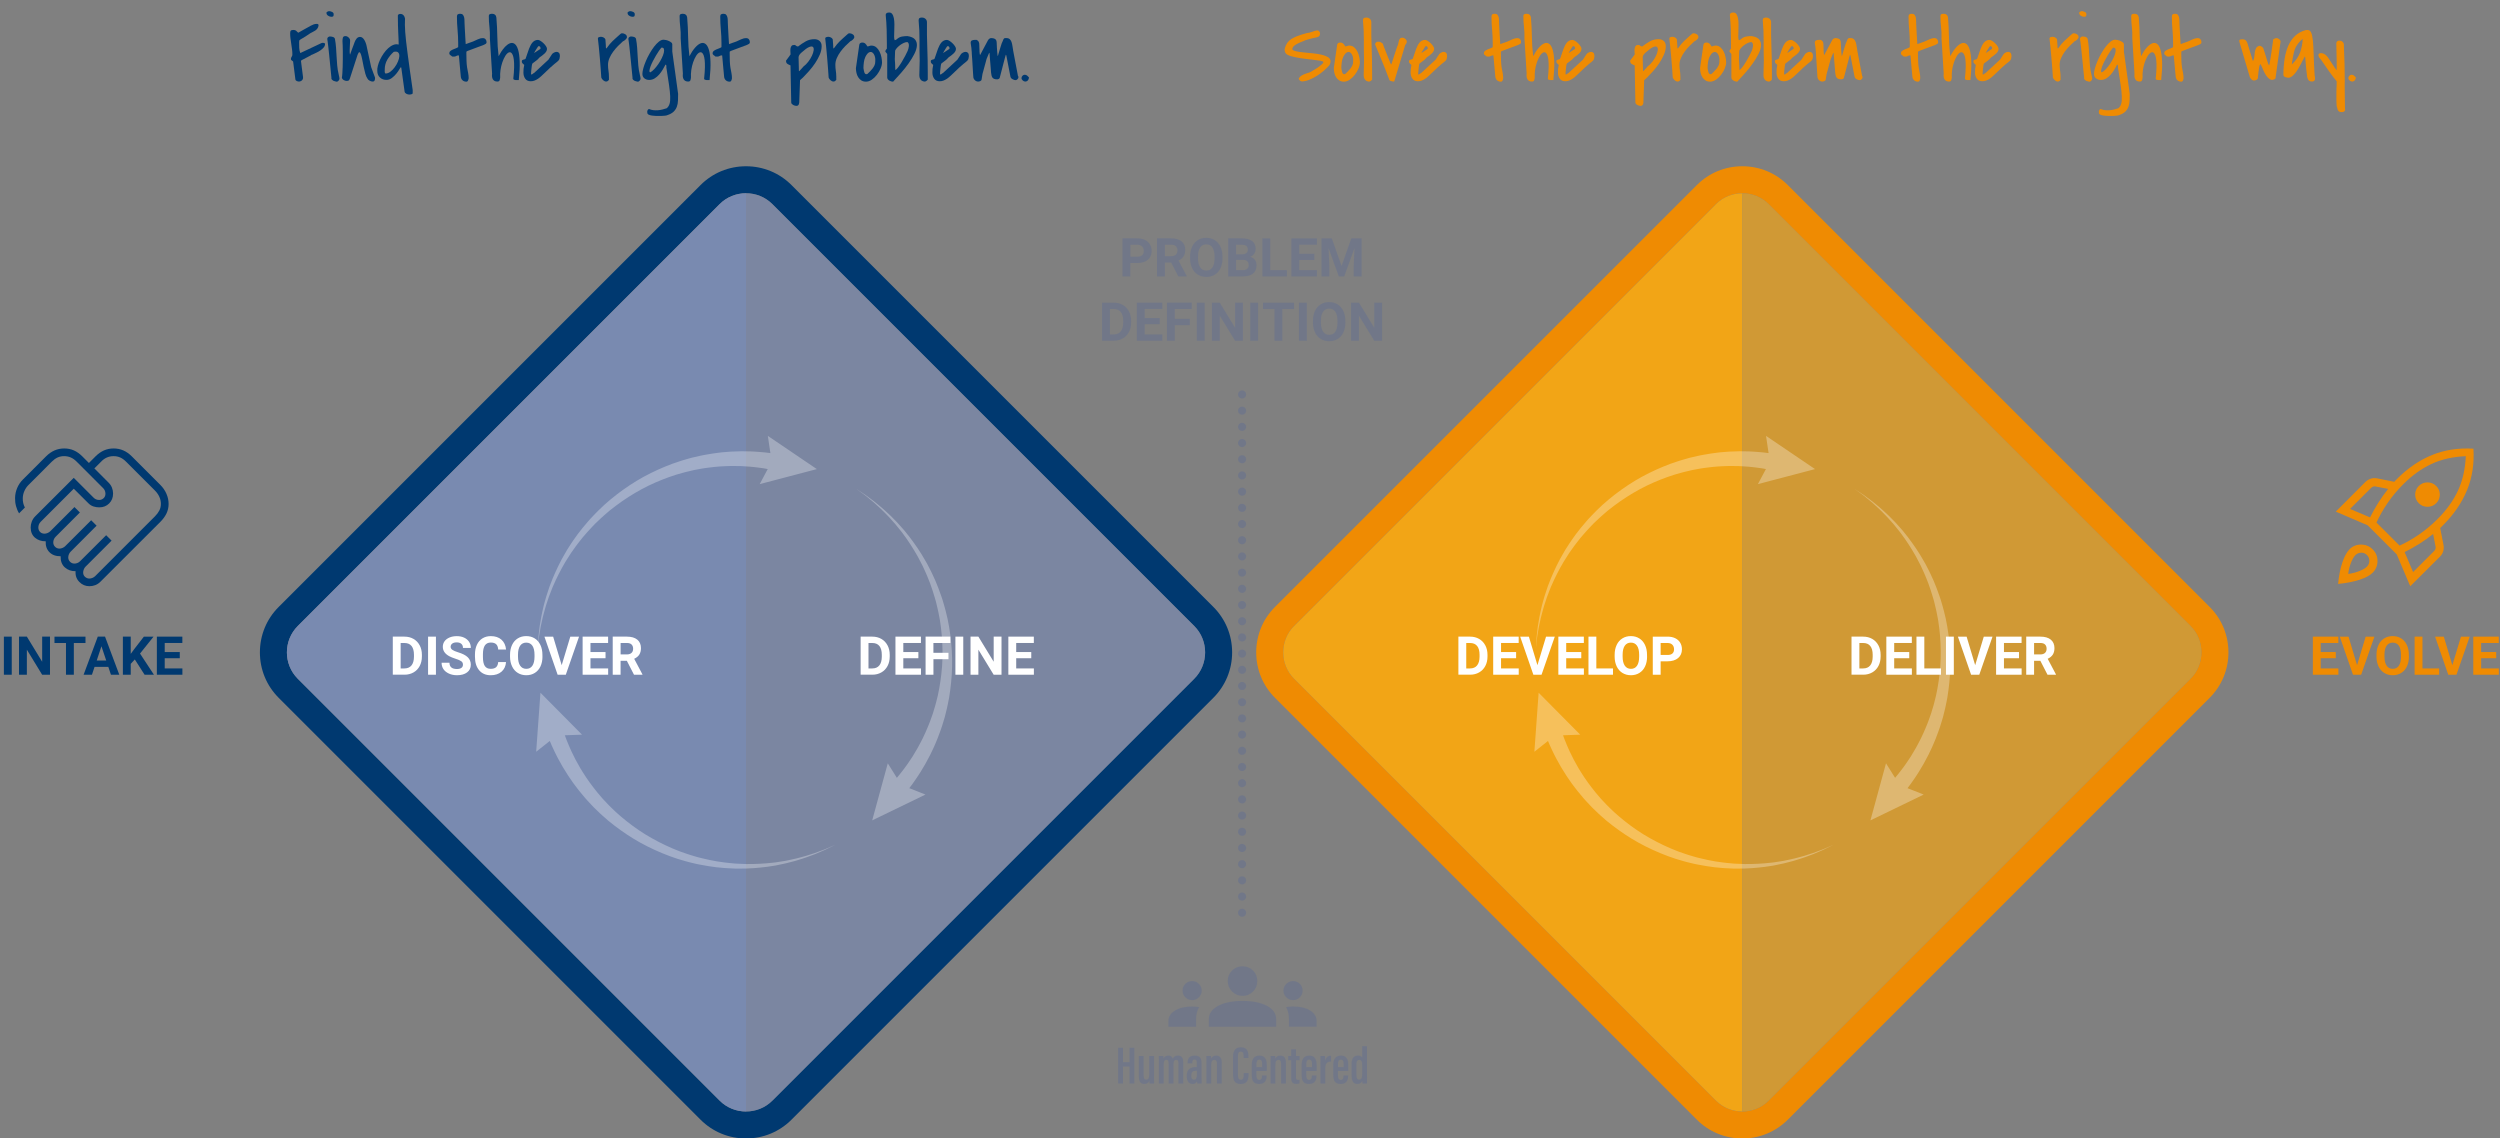 <?xml version="1.0" encoding="UTF-8"?> <svg xmlns="http://www.w3.org/2000/svg" viewBox="0 0 926.12 421.75"><rect x="0" y="0" width="926.12" height="421.75" fill="#808080" stroke="none"/><g style="isolation: isolate;"><g id="Laag_2"><g id="Laag_1-2" data-name="Laag_1"><path d="M645.44,71.59c3.54,0,7.08,1.34,9.77,4.03l156.28,156.28c5.37,5.37,5.37,14.16,0,19.54l-156.28,156.28c-2.69,2.69-6.23,4.03-9.77,4.03s-7.08-1.34-9.77-4.03l-156.28-156.28c-5.37-5.37-5.37-14.16,0-19.54l156.28-156.28c2.69-2.69,6.23-4.03,9.77-4.03M645.44,61.59c-6.37,0-12.35,2.47-16.84,6.96l-156.28,156.28c-4.49,4.49-6.96,10.47-6.96,16.84s2.47,12.35,6.96,16.84l156.28,156.28c4.49,4.49,10.47,6.96,16.84,6.96s12.35-2.47,16.84-6.96l156.28-156.28c4.49-4.49,6.96-10.47,6.96-16.84s-2.47-12.35-6.96-16.84l-156.28-156.28c-4.49-4.49-10.47-6.96-16.84-6.96h0Z" style="fill: #ef8b02;"></path><g style="mix-blend-mode: soft-light;"><path d="M276.36,71.59c3.54,0,7.08,1.34,9.77,4.03l156.28,156.28c5.37,5.37,5.37,14.16,0,19.54l-156.28,156.28c-2.69,2.69-6.23,4.03-9.77,4.03s-7.08-1.34-9.77-4.03L110.31,251.44c-5.37-5.37-5.37-14.16,0-19.54l156.28-156.28c2.69-2.69,6.23-4.03,9.77-4.03M276.36,61.59c-6.37,0-12.35,2.47-16.84,6.96L103.24,224.83c-4.49,4.49-6.96,10.47-6.96,16.84s2.47,12.35,6.96,16.84l156.28,156.28c4.49,4.49,10.47,6.96,16.84,6.96s12.35-2.47,16.84-6.96l156.28-156.28c4.49-4.49,6.96-10.47,6.96-16.84s-2.47-12.35-6.96-16.84l-156.28-156.28c-4.49-4.49-10.47-6.96-16.84-6.96h0Z" style="fill: #003970;"></path></g><path d="M276.36,411.75c-3.54,0-7.08-1.34-9.77-4.03l-78.14-78.14-78.14-78.14c-2.69-2.69-4.03-6.23-4.03-9.77s1.34-7.08,4.03-9.77l78.14-78.14,78.14-78.14c2.69-2.69,6.23-4.03,9.77-4.03v340.16Z" style="fill: #798ab0; mix-blend-mode: soft-light;"></path><path d="M442.41,251.44l-78.14,78.14-78.14,78.14c-2.69,2.69-6.23,4.03-9.77,4.03V71.59c3.54,0,7.08,1.34,9.77,4.03l78.14,78.14,78.14,78.14c2.69,2.69,4.03,6.23,4.03,9.77s-1.34,7.08-4.03,9.77Z" style="fill: #798ab0; mix-blend-mode: soft-light; opacity: .7;"></path><path d="M645.44,411.75c-3.54,0-7.08-1.34-9.77-4.03l-78.14-78.14-78.14-78.14c-2.69-2.69-4.03-6.23-4.03-9.77s1.34-7.08,4.03-9.77l78.14-78.14,78.14-78.14c2.69-2.69,6.23-4.03,9.77-4.03v340.16Z" style="fill: #f2a516;"></path><path d="M811.49,251.44l-78.14,78.14-78.14,78.14c-2.69,2.69-6.23,4.03-9.77,4.03V71.59c3.54,0,7.08,1.34,9.77,4.03l78.14,78.14,78.14,78.14c2.69,2.69,4.03,6.23,4.03,9.77s-1.34,7.08-4.03,9.77Z" style="fill: #f2a516; opacity: .7;"></path><g><path d="M540.26,249.95v-14.11h4.34c1.24,0,2.35.28,3.33.84s1.74,1.35,2.29,2.38c.55,1.03.82,2.2.82,3.51v.65c0,1.31-.27,2.48-.81,3.5-.54,1.02-1.3,1.81-2.28,2.37-.98.56-2.09.85-3.32.85h-4.37ZM543.17,238.2v9.42h1.4c1.14,0,2.01-.37,2.61-1.11s.91-1.81.92-3.19v-.75c0-1.43-.3-2.52-.89-3.26s-1.46-1.11-2.61-1.11h-1.43Z" style="fill: #fff;"></path><path d="M561.64,243.84h-5.58v3.78h6.55v2.33h-9.46v-14.11h9.44v2.35h-6.53v3.36h5.58v2.28Z" style="fill: #fff;"></path><path d="M569.53,246.45l3.2-10.61h3.24l-4.91,14.11h-3.03l-4.89-14.11h3.23l3.18,10.61Z" style="fill: #fff;"></path><path d="M585.78,243.84h-5.58v3.78h6.55v2.33h-9.46v-14.11h9.44v2.35h-6.53v3.36h5.58v2.28Z" style="fill: #fff;"></path><path d="M591.36,247.62h6.17v2.33h-9.08v-14.11h2.91v11.77Z" style="fill: #fff;"></path><path d="M610.16,243.22c0,1.39-.25,2.61-.74,3.65-.49,1.05-1.19,1.85-2.11,2.42s-1.96.85-3.14.85-2.21-.28-3.13-.84c-.92-.56-1.63-1.37-2.13-2.41-.5-1.04-.76-2.24-.77-3.6v-.7c0-1.39.25-2.61.75-3.67.5-1.06,1.21-1.87,2.12-2.43.91-.57,1.96-.85,3.13-.85s2.22.28,3.13.85c.91.56,1.62,1.38,2.12,2.43.5,1.06.75,2.28.75,3.66v.63ZM607.22,242.58c0-1.48-.26-2.6-.79-3.37-.53-.77-1.29-1.15-2.27-1.15s-1.73.38-2.26,1.14c-.53.76-.8,1.87-.8,3.34v.69c0,1.44.26,2.56.79,3.35.53.79,1.29,1.19,2.29,1.19s1.72-.38,2.25-1.15c.52-.77.79-1.88.79-3.35v-.69Z" style="fill: #fff;"></path><path d="M615.18,244.98v4.97h-2.91v-14.11h5.5c1.06,0,1.99.19,2.8.58.8.39,1.42.94,1.85,1.65.43.71.65,1.53.65,2.44,0,1.38-.47,2.47-1.42,3.27-.95.8-2.26,1.2-3.93,1.2h-2.55ZM615.18,242.63h2.6c.77,0,1.36-.18,1.76-.54s.61-.88.61-1.55-.2-1.25-.61-1.68-.97-.65-1.69-.66h-2.67v4.43Z" style="fill: #fff;"></path></g><g><path d="M685.89,249.95v-14.11h4.34c1.24,0,2.35.28,3.33.84s1.74,1.35,2.29,2.38c.55,1.03.82,2.2.82,3.51v.65c0,1.31-.27,2.48-.81,3.5-.54,1.02-1.3,1.81-2.28,2.37-.98.56-2.09.85-3.32.85h-4.37ZM688.8,238.2v9.42h1.4c1.14,0,2.01-.37,2.61-1.11s.91-1.81.92-3.19v-.75c0-1.43-.3-2.52-.89-3.26s-1.46-1.11-2.61-1.11h-1.43Z" style="fill: #fff;"></path><path d="M707.28,243.84h-5.58v3.78h6.55v2.33h-9.46v-14.11h9.44v2.35h-6.53v3.36h5.58v2.28Z" style="fill: #fff;"></path><path d="M712.86,247.62h6.17v2.33h-9.08v-14.11h2.91v11.77Z" style="fill: #fff;"></path><path d="M723.79,249.95h-2.91v-14.11h2.91v14.11Z" style="fill: #fff;"></path><path d="M731.69,246.45l3.2-10.61h3.24l-4.91,14.11h-3.03l-4.89-14.11h3.23l3.18,10.61Z" style="fill: #fff;"></path><path d="M747.94,243.84h-5.58v3.78h6.55v2.33h-9.46v-14.11h9.44v2.35h-6.53v3.36h5.58v2.28Z" style="fill: #fff;"></path><path d="M755.84,244.79h-2.32v5.16h-2.91v-14.11h5.24c1.67,0,2.95.37,3.86,1.11.9.74,1.36,1.79,1.36,3.15,0,.96-.21,1.77-.62,2.41-.42.64-1.05,1.15-1.89,1.54l3.05,5.76v.14h-3.12l-2.65-5.16ZM753.52,242.43h2.34c.73,0,1.29-.19,1.7-.56.4-.37.6-.88.6-1.54s-.19-1.19-.57-1.57c-.38-.38-.96-.57-1.74-.57h-2.33v4.23Z" style="fill: #fff;"></path></g><g style="opacity: .3;"><path d="M281.41,179.38l3-5.63h-.05c-.87-.15-2.14-.42-3.79-.58-.41-.05-.84-.1-1.3-.15-.45-.06-.93-.12-1.43-.14-.99-.06-2.07-.15-3.22-.21-1.15-.01-2.38-.05-3.67-.05-.65.02-1.31.05-1.99.07-.68.02-1.38.03-2.08.1-1.42.12-2.9.22-4.41.45-.76.11-1.54.18-2.32.33-.78.14-1.57.29-2.38.44l-.6.11-.6.14c-.41.1-.81.19-1.22.29-.81.2-1.65.37-2.47.62-.83.24-1.66.48-2.51.72-.83.28-1.67.57-2.52.85-3.36,1.21-6.78,2.67-10.1,4.46-3.32,1.8-6.56,3.87-9.63,6.18l-2.28,1.77c-.73.63-1.45,1.25-2.18,1.88-.37.31-.72.64-1.06.97l-1.04.98c-.35.33-.7.65-1.04.99-.33.34-.66.69-.99,1.03-1.34,1.35-2.55,2.8-3.77,4.21-.58.73-1.15,1.47-1.72,2.19-.29.36-.56.73-.82,1.1-.26.37-.53.74-.79,1.11-.26.37-.52.74-.79,1.11-.25.38-.49.75-.73,1.13-.48.76-.97,1.49-1.42,2.24-.87,1.52-1.74,2.99-2.47,4.5-.79,1.48-1.43,2.97-2.07,4.41-.08.18-.16.35-.24.54-.07.18-.14.36-.21.54-.14.36-.28.72-.42,1.07-.27.71-.56,1.4-.8,2.09-.23.7-.45,1.37-.67,2.04-.22.67-.45,1.31-.61,1.96-.18.64-.35,1.27-.52,1.87-.17.61-.33,1.2-.46,1.79-.25,1.16-.51,2.26-.71,3.26-.17,1.02-.33,1.95-.47,2.8-.07.42-.14.82-.2,1.2-.05.38-.08.74-.12,1.07-.07.66-.14,1.22-.19,1.68-.08.74-.13,1.2-.15,1.35,0-.15.04-.61.08-1.36.03-.46.07-1.03.11-1.69.02-.33.04-.69.06-1.07.05-.38.09-.79.14-1.21.1-.86.21-1.81.33-2.83.15-1.03.36-2.13.56-3.31.09-.59.23-1.19.37-1.82.14-.63.29-1.27.43-1.93.13-.66.34-1.32.52-2.01.19-.68.39-1.38.59-2.09.21-.71.47-1.42.71-2.16.12-.37.24-.73.37-1.11.06-.18.12-.37.19-.56.07-.18.14-.37.22-.56.58-1.49,1.16-3.04,1.89-4.58.67-1.57,1.49-3.11,2.3-4.71.42-.79.89-1.57,1.34-2.36.23-.4.45-.8.69-1.2.25-.39.5-.78.75-1.17.25-.39.5-.79.76-1.18.25-.4.51-.79.79-1.17.55-.77,1.11-1.55,1.66-2.33,1.18-1.51,2.36-3.06,3.68-4.52.32-.37.65-.74.97-1.11.33-.37.68-.72,1.02-1.08l1.03-1.07c.34-.36.68-.72,1.05-1.06.72-.69,1.45-1.37,2.17-2.06l2.27-1.96c3.08-2.56,6.36-4.88,9.74-6.93,3.39-2.04,6.91-3.75,10.4-5.19.88-.35,1.75-.69,2.62-1.03.88-.3,1.75-.59,2.61-.89.86-.31,1.73-.54,2.59-.79.43-.13.85-.24,1.28-.37l.64-.18c.21-.05.42-.1.64-.15.85-.2,1.68-.4,2.51-.58.82-.2,1.65-.32,2.45-.47,1.61-.33,3.18-.5,4.69-.71.75-.12,1.49-.16,2.22-.22.73-.06,1.44-.12,2.13-.17,1.39-.07,2.7-.09,3.95-.13,1.24,0,2.4.04,3.47.06.54,0,1.05.04,1.54.08.49.04.96.07,1.4.1,1.78.09,3.17.32,4.12.42.06,0,.11.01.16.02l-.94-6.37,18.15,12.3-21.2,5.57Z" style="fill: #fff;"></path><path d="M215.62,272.16l-6.38.22.02.05c.32.82.72,2.06,1.4,3.56.16.38.34.78.52,1.2.18.42.36.86.59,1.31.45.89.9,1.87,1.43,2.89.56,1.01,1.14,2.09,1.79,3.21.34.55.69,1.11,1.05,1.69.36.58.72,1.18,1.13,1.75.82,1.16,1.64,2.4,2.6,3.6.48.6.93,1.24,1.45,1.84.51.6,1.03,1.22,1.56,1.84l.4.47.42.45c.29.3.57.6.86.91.58.61,1.14,1.24,1.77,1.83.62.6,1.24,1.2,1.88,1.81.66.58,1.33,1.16,2,1.76,2.73,2.31,5.7,4.54,8.91,6.52,3.21,1.97,6.63,3.74,10.17,5.25l2.67,1.08c.91.31,1.81.63,2.72.95.45.17.91.3,1.37.44l1.37.41c.46.13.91.28,1.38.4.46.11.93.23,1.39.34,1.84.49,3.7.81,5.53,1.16.92.13,1.84.26,2.76.39.45.08.91.12,1.37.16.46.04.91.09,1.36.13.45.04.9.08,1.35.13.45.03.9.04,1.34.06.89.04,1.78.1,2.65.11,1.75-.01,3.47.01,5.13-.11,1.67-.05,3.29-.25,4.86-.41.19-.02.39-.04.58-.06.19-.03.38-.06.58-.08.38-.06.76-.12,1.13-.18.75-.12,1.49-.22,2.21-.35.72-.15,1.42-.29,2.1-.44.69-.14,1.36-.27,2-.45.64-.17,1.27-.33,1.88-.49.61-.16,1.21-.31,1.78-.5,1.13-.36,2.22-.69,3.18-1.02.97-.36,1.85-.69,2.66-.99.4-.15.78-.29,1.14-.43.35-.15.68-.3.99-.43.61-.27,1.13-.49,1.55-.68.68-.3,1.11-.49,1.24-.54-.13.07-.55.28-1.22.61-.41.2-.92.46-1.52.75-.3.15-.62.31-.96.48-.35.15-.73.32-1.12.48-.79.34-1.67.72-2.62,1.13-.97.39-2.02.75-3.15,1.17-.56.22-1.15.4-1.76.59-.61.19-1.24.39-1.89.59-.64.22-1.32.37-2,.55-.69.18-1.39.36-2.1.54-.72.17-1.47.31-2.22.47-.38.08-.76.16-1.14.24-.19.04-.39.08-.58.12-.19.03-.39.06-.59.09-1.58.24-3.21.52-4.91.65-1.69.21-3.44.27-5.23.36-.89.03-1.8.01-2.71.02-.46,0-.92.01-1.38,0-.46-.02-.92-.04-1.39-.07-.46-.02-.93-.04-1.4-.07-.47-.02-.94-.04-1.41-.09-.94-.09-1.89-.18-2.85-.27-1.9-.27-3.83-.51-5.75-.92-.48-.1-.96-.19-1.45-.28-.48-.1-.96-.23-1.44-.34l-1.44-.35c-.48-.12-.97-.23-1.44-.39-.95-.28-1.91-.57-2.86-.85l-2.84-.99c-3.75-1.39-7.41-3.06-10.87-4.97-3.46-1.92-6.7-4.11-9.7-6.41-.74-.59-1.48-1.17-2.2-1.75-.7-.61-1.39-1.22-2.07-1.82-.7-.59-1.33-1.23-1.97-1.85-.32-.31-.64-.62-.96-.92l-.47-.46c-.15-.16-.3-.32-.45-.48-.59-.64-1.18-1.26-1.76-1.88-.59-.61-1.1-1.27-1.63-1.89-1.09-1.23-2.03-2.5-2.96-3.71-.48-.59-.88-1.22-1.3-1.81-.42-.6-.82-1.19-1.21-1.76-.76-1.16-1.43-2.29-2.09-3.35-.62-1.07-1.16-2.1-1.69-3.03-.27-.47-.49-.93-.71-1.38-.22-.44-.42-.87-.62-1.26-.81-1.59-1.31-2.9-1.7-3.78-.02-.05-.04-.1-.06-.15l-5.05,4,1.58-21.87,15.43,15.57Z" style="fill: #fff;"></path><path d="M328.86,282.74l3.38,5.41.03-.04c.55-.69,1.42-1.65,2.39-2.99.25-.33.51-.68.78-1.05.28-.36.57-.74.84-1.16.55-.83,1.16-1.72,1.79-2.68.59-.99,1.23-2.03,1.88-3.16.31-.57.62-1.16.94-1.75.32-.6.66-1.21.95-1.85.6-1.29,1.26-2.62,1.82-4.05.28-.71.61-1.42.87-2.17.27-.75.53-1.5.81-2.27l.21-.58.18-.59c.12-.4.24-.8.36-1.2.24-.8.5-1.61.7-2.45.21-.83.42-1.68.63-2.53.17-.86.34-1.73.52-2.61.63-3.52,1.08-7.21,1.19-10.98.1-3.77-.07-7.61-.54-11.43l-.4-2.86c-.18-.95-.36-1.89-.54-2.83-.08-.48-.19-.94-.31-1.41l-.33-1.4c-.11-.47-.22-.93-.34-1.39-.13-.45-.27-.91-.4-1.37-.5-1.83-1.15-3.61-1.76-5.37-.35-.87-.69-1.73-1.04-2.58-.16-.43-.35-.85-.54-1.26-.19-.42-.38-.83-.57-1.24-.19-.41-.38-.82-.56-1.23-.2-.41-.41-.8-.62-1.2-.42-.79-.8-1.59-1.23-2.35-.89-1.51-1.72-3.01-2.66-4.39-.88-1.42-1.86-2.72-2.78-4-.11-.16-.23-.31-.35-.47-.12-.15-.24-.3-.36-.46-.24-.3-.48-.6-.72-.89-.48-.59-.94-1.18-1.41-1.74-.49-.55-.96-1.08-1.43-1.6-.47-.52-.91-1.05-1.39-1.51-.47-.47-.92-.94-1.36-1.39-.44-.45-.87-.89-1.32-1.29-.88-.8-1.7-1.58-2.47-2.25-.8-.66-1.53-1.26-2.19-1.8-.33-.27-.64-.53-.94-.77-.31-.23-.6-.44-.87-.64-.54-.39-.99-.73-1.37-1-.6-.44-.97-.72-1.09-.8.12.08.51.34,1.13.75.38.26.86.57,1.41.94.28.18.58.38.89.59.31.23.64.47.98.73.69.52,1.46,1.09,2.29,1.71.82.65,1.66,1.37,2.59,2.14.47.37.92.79,1.39,1.23.47.43.96.88,1.45,1.34.51.45.98.95,1.48,1.46.5.51,1,1.03,1.52,1.55.51.54,1,1.12,1.51,1.69.26.29.51.58.78.87.13.15.26.29.39.44.12.15.25.31.37.47.99,1.25,2.06,2.52,3.02,3.93,1.03,1.36,1.95,2.84,2.93,4.35.47.76.91,1.55,1.38,2.34.23.39.47.79.69,1.19.21.41.42.82.64,1.24.21.41.43.83.65,1.25.22.41.43.83.62,1.27.39.86.79,1.73,1.19,2.6.72,1.78,1.47,3.58,2.08,5.44.16.46.32.93.48,1.4.15.47.28.95.42,1.42l.41,1.43c.14.48.28.95.39,1.44.23.97.46,1.94.7,2.91l.56,2.95c.67,3.94,1.05,7.94,1.13,11.9.07,3.95-.21,7.86-.71,11.6-.14.94-.28,1.86-.41,2.78-.18.91-.36,1.81-.54,2.71-.16.9-.4,1.77-.61,2.63-.11.44-.22.86-.32,1.29l-.16.64c-.06.21-.13.42-.19.62-.25.83-.5,1.65-.75,2.46-.24.81-.55,1.59-.82,2.36-.52,1.56-1.15,3.01-1.74,4.42-.28.71-.61,1.37-.92,2.04-.31.66-.62,1.3-.92,1.93-.63,1.24-1.27,2.39-1.86,3.48-.62,1.07-1.23,2.06-1.78,2.98-.27.47-.56.89-.84,1.3-.28.41-.54.8-.78,1.16-.97,1.5-1.86,2.59-2.42,3.36-.03.05-.07.09-.1.13l5.99,2.37-19.73,9.56,5.78-21.15Z" style="fill: #fff;"></path></g><g><path d="M145.51,249.95v-14.11h4.34c1.24,0,2.35.28,3.33.84s1.74,1.35,2.29,2.38c.55,1.03.82,2.2.82,3.51v.65c0,1.31-.27,2.48-.81,3.5-.54,1.02-1.3,1.81-2.28,2.37-.98.56-2.09.85-3.32.85h-4.37ZM148.42,238.2v9.42h1.4c1.14,0,2.01-.37,2.61-1.11s.91-1.81.92-3.19v-.75c0-1.43-.3-2.52-.89-3.26-.59-.74-1.46-1.11-2.61-1.11h-1.43Z" style="fill: #fff;"></path><path d="M161.49,249.95h-2.91v-14.11h2.91v14.11Z" style="fill: #fff;"></path><path d="M171.5,246.25c0-.55-.19-.97-.58-1.26s-1.08-.6-2.09-.93-1.81-.65-2.39-.96c-1.6-.87-2.4-2.03-2.4-3.5,0-.76.21-1.44.64-2.04.43-.6,1.05-1.06,1.85-1.4.8-.34,1.71-.5,2.71-.5s1.91.18,2.69.55c.79.36,1.4.88,1.84,1.54.44.67.65,1.42.65,2.27h-2.91c0-.65-.2-1.15-.61-1.51-.41-.36-.98-.54-1.71-.54s-1.26.15-1.66.45c-.39.3-.59.7-.59,1.19,0,.46.23.84.69,1.15.46.31,1.14.6,2.04.87,1.65.5,2.86,1.11,3.61,1.85.76.74,1.13,1.65,1.13,2.75,0,1.22-.46,2.18-1.39,2.87-.92.69-2.17,1.04-3.73,1.04-1.08,0-2.07-.2-2.96-.6-.89-.4-1.57-.94-2.04-1.63-.47-.69-.7-1.49-.7-2.4h2.92c0,1.56.93,2.33,2.79,2.33.69,0,1.23-.14,1.62-.42.39-.28.58-.67.58-1.18Z" style="fill: #fff;"></path><path d="M187.46,245.25c-.11,1.52-.67,2.71-1.68,3.58-1.01.87-2.34,1.31-4,1.31-1.81,0-3.23-.61-4.27-1.83-1.04-1.22-1.56-2.89-1.56-5.01v-.86c0-1.36.24-2.55.72-3.58.48-1.03,1.16-1.83,2.05-2.38s1.92-.83,3.1-.83c1.63,0,2.94.44,3.93,1.31s1.57,2.1,1.72,3.67h-2.91c-.07-.91-.32-1.57-.76-1.98s-1.1-.62-1.99-.62c-.97,0-1.69.35-2.17,1.04-.48.69-.73,1.77-.74,3.23v1.07c0,1.52.23,2.64.69,3.34s1.19,1.06,2.19,1.06c.9,0,1.57-.21,2.01-.62.44-.41.7-1.04.76-1.9h2.91Z" style="fill: #fff;"></path><path d="M200.96,243.22c0,1.39-.25,2.61-.74,3.65s-1.19,1.85-2.11,2.42-1.96.85-3.14.85-2.21-.28-3.13-.84c-.92-.56-1.63-1.37-2.13-2.41-.5-1.04-.76-2.24-.77-3.6v-.7c0-1.39.25-2.61.75-3.67s1.21-1.87,2.12-2.43c.91-.57,1.96-.85,3.13-.85s2.22.28,3.13.85c.91.56,1.62,1.38,2.12,2.43s.75,2.28.75,3.66v.63ZM198.01,242.58c0-1.48-.27-2.6-.79-3.37-.53-.77-1.29-1.15-2.27-1.15s-1.73.38-2.26,1.14c-.53.76-.8,1.87-.8,3.34v.69c0,1.44.26,2.56.79,3.35.53.79,1.29,1.19,2.29,1.19s1.72-.38,2.25-1.15c.52-.77.79-1.88.79-3.35v-.69Z" style="fill: #fff;"></path><path d="M208.07,246.45l3.2-10.61h3.24l-4.91,14.11h-3.03l-4.89-14.11h3.23l3.18,10.61Z" style="fill: #fff;"></path><path d="M224.32,243.84h-5.58v3.78h6.55v2.33h-9.46v-14.11h9.44v2.35h-6.53v3.36h5.58v2.28Z" style="fill: #fff;"></path><path d="M232.21,244.79h-2.32v5.16h-2.91v-14.11h5.24c1.67,0,2.95.37,3.86,1.11.9.74,1.36,1.79,1.36,3.15,0,.96-.21,1.77-.62,2.41s-1.05,1.15-1.89,1.54l3.05,5.76v.14h-3.12l-2.65-5.16ZM229.9,242.43h2.34c.73,0,1.29-.19,1.7-.56.4-.37.6-.88.6-1.54s-.19-1.19-.57-1.57c-.38-.38-.96-.57-1.74-.57h-2.33v4.23Z" style="fill: #fff;"></path></g><g><path d="M318.82,249.95v-14.11h4.34c1.24,0,2.35.28,3.33.84s1.74,1.35,2.29,2.38c.55,1.03.82,2.2.82,3.51v.65c0,1.31-.27,2.48-.81,3.5-.54,1.02-1.3,1.81-2.28,2.37-.98.56-2.09.85-3.32.85h-4.37ZM321.73,238.2v9.42h1.4c1.14,0,2.01-.37,2.61-1.11s.91-1.81.92-3.19v-.75c0-1.43-.3-2.52-.89-3.26-.59-.74-1.46-1.11-2.61-1.11h-1.43Z" style="fill: #fff;"></path><path d="M340.21,243.84h-5.58v3.78h6.55v2.33h-9.46v-14.11h9.44v2.35h-6.53v3.36h5.58v2.28Z" style="fill: #fff;"></path><path d="M351.37,244.19h-5.58v5.76h-2.91v-14.11h9.18v2.35h-6.28v3.64h5.58v2.34Z" style="fill: #fff;"></path><path d="M356.84,249.95h-2.91v-14.11h2.91v14.11Z" style="fill: #fff;"></path><path d="M371.01,249.95h-2.91l-5.66-9.28v9.28h-2.91v-14.11h2.91l5.67,9.3v-9.3h2.9v14.11Z" style="fill: #fff;"></path><path d="M382.03,243.84h-5.58v3.78h6.55v2.33h-9.46v-14.11h9.44v2.35h-6.53v3.36h5.58v2.28Z" style="fill: #fff;"></path></g><g style="opacity: .3;"><path d="M651.19,179.38l3-5.63h-.05c-.87-.15-2.14-.42-3.79-.58-.41-.05-.84-.1-1.3-.15-.45-.06-.93-.12-1.43-.14-.99-.06-2.07-.15-3.22-.21-1.15-.01-2.38-.05-3.67-.05-.65.02-1.31.05-1.99.07-.68.02-1.38.03-2.08.1-1.42.12-2.9.22-4.41.45-.76.11-1.54.18-2.32.33-.78.14-1.57.29-2.38.44l-.6.11-.6.14c-.41.1-.81.19-1.22.29-.81.2-1.65.37-2.47.62-.83.24-1.66.48-2.51.72-.83.28-1.67.57-2.52.85-3.36,1.21-6.78,2.67-10.1,4.46-3.32,1.8-6.56,3.87-9.63,6.18l-2.28,1.77c-.73.63-1.45,1.25-2.18,1.88-.37.31-.72.64-1.06.97l-1.04.98c-.35.33-.7.65-1.04.99-.33.34-.66.69-.99,1.03-1.34,1.35-2.55,2.8-3.77,4.21-.58.73-1.15,1.47-1.72,2.19-.29.36-.56.73-.82,1.1-.26.37-.53.74-.79,1.11-.26.37-.52.74-.79,1.11-.25.38-.49.75-.73,1.13-.48.76-.97,1.49-1.42,2.24-.87,1.52-1.74,2.99-2.47,4.5-.79,1.48-1.43,2.97-2.07,4.41-.08.18-.16.35-.24.54-.07.18-.14.36-.21.54-.14.36-.28.72-.42,1.07-.27.71-.56,1.4-.8,2.09-.23.7-.45,1.37-.67,2.04-.22.67-.45,1.31-.61,1.96-.18.64-.35,1.27-.52,1.87-.17.61-.33,1.2-.46,1.79-.25,1.16-.51,2.26-.71,3.26-.17,1.02-.33,1.95-.47,2.8-.07.42-.14.82-.2,1.2-.05.38-.08.74-.12,1.07-.07.66-.14,1.22-.19,1.68-.08.74-.13,1.2-.15,1.35,0-.15.04-.61.08-1.36.03-.46.07-1.03.11-1.69.02-.33.04-.69.06-1.07.05-.38.09-.79.14-1.21.1-.86.21-1.81.33-2.83.15-1.03.36-2.13.56-3.31.09-.59.23-1.19.37-1.82.14-.63.29-1.27.43-1.93.13-.66.34-1.32.52-2.01.19-.68.39-1.38.59-2.09.21-.71.47-1.42.71-2.16.12-.37.24-.73.37-1.11.06-.18.12-.37.19-.56.07-.18.14-.37.22-.56.58-1.49,1.16-3.04,1.89-4.58.67-1.57,1.49-3.11,2.3-4.71.42-.79.89-1.57,1.34-2.36.23-.4.45-.8.69-1.2.25-.39.5-.78.75-1.17.25-.39.5-.79.76-1.18.25-.4.51-.79.79-1.17.55-.77,1.11-1.55,1.66-2.33,1.18-1.51,2.36-3.06,3.68-4.52.32-.37.65-.74.97-1.11.33-.37.68-.72,1.02-1.08l1.03-1.07c.34-.36.68-.72,1.05-1.06.72-.69,1.45-1.37,2.17-2.06l2.27-1.96c3.08-2.56,6.36-4.88,9.74-6.93,3.39-2.04,6.91-3.75,10.4-5.19.88-.35,1.75-.69,2.62-1.03.88-.3,1.75-.59,2.61-.89.86-.31,1.73-.54,2.59-.79.43-.13.85-.24,1.28-.37l.64-.18c.21-.05.42-.1.64-.15.85-.2,1.68-.4,2.51-.58.82-.2,1.65-.32,2.45-.47,1.61-.33,3.18-.5,4.69-.71.75-.12,1.49-.16,2.22-.22.73-.06,1.44-.12,2.13-.17,1.39-.07,2.7-.09,3.95-.13,1.24,0,2.4.04,3.47.06.54,0,1.05.04,1.54.08.49.04.96.07,1.4.1,1.78.09,3.17.32,4.12.42.06,0,.11.01.16.02l-.94-6.37,18.15,12.3-21.2,5.57Z" style="fill: #fff;"></path><path d="M585.4,272.16l-6.38.22.02.05c.32.82.72,2.06,1.4,3.56.16.38.34.78.52,1.2.18.42.36.86.59,1.31.45.89.9,1.87,1.43,2.89.56,1.01,1.14,2.09,1.79,3.21.34.55.69,1.11,1.05,1.69.36.58.72,1.18,1.13,1.75.82,1.16,1.64,2.4,2.6,3.6.48.6.93,1.24,1.45,1.84.51.6,1.03,1.22,1.56,1.84l.4.47.42.45c.29.3.57.6.86.91.58.61,1.14,1.24,1.77,1.83.62.6,1.24,1.2,1.88,1.81.66.58,1.33,1.16,2,1.76,2.73,2.31,5.7,4.54,8.91,6.52,3.21,1.97,6.63,3.74,10.17,5.25l2.67,1.08c.91.31,1.81.63,2.72.95.45.17.91.3,1.37.44l1.37.41c.46.13.91.28,1.38.4.46.11.93.23,1.39.34,1.84.49,3.7.81,5.53,1.16.92.13,1.84.26,2.76.39.45.08.91.12,1.37.16.46.04.91.09,1.36.13.45.04.9.08,1.35.13.45.03.9.04,1.34.06.89.04,1.78.1,2.65.11,1.75-.01,3.47.01,5.13-.11,1.67-.05,3.29-.25,4.86-.41.19-.02.39-.04.58-.06.19-.03.38-.06.58-.08.38-.06.76-.12,1.13-.18.75-.12,1.49-.22,2.21-.35.72-.15,1.42-.29,2.1-.44.69-.14,1.36-.27,2-.45.64-.17,1.27-.33,1.88-.49.61-.16,1.21-.31,1.78-.5,1.13-.36,2.22-.69,3.18-1.02.97-.36,1.85-.69,2.66-.99.4-.15.78-.29,1.14-.43.35-.15.68-.3.99-.43.61-.27,1.13-.49,1.55-.68.68-.3,1.11-.49,1.24-.54-.13.07-.55.28-1.22.61-.41.2-.92.46-1.52.75-.3.15-.62.31-.96.48-.35.15-.73.32-1.12.48-.79.34-1.67.72-2.62,1.13-.97.39-2.02.75-3.15,1.17-.56.22-1.15.4-1.76.59-.61.19-1.24.39-1.89.59-.64.22-1.32.37-2,.55-.69.18-1.39.36-2.1.54-.72.17-1.47.31-2.22.47-.38.08-.76.16-1.14.24-.19.04-.39.08-.58.12-.19.03-.39.06-.59.09-1.58.24-3.21.52-4.91.65-1.69.21-3.44.27-5.23.36-.89.03-1.8.01-2.71.02-.46,0-.92.01-1.38,0-.46-.02-.92-.04-1.39-.07-.46-.02-.93-.04-1.4-.07-.47-.02-.94-.04-1.41-.09-.94-.09-1.89-.18-2.85-.27-1.9-.27-3.83-.51-5.75-.92-.48-.1-.96-.19-1.45-.28-.48-.1-.96-.23-1.44-.34l-1.44-.35c-.48-.12-.97-.23-1.44-.39-.95-.28-1.91-.57-2.86-.85l-2.84-.99c-3.75-1.39-7.41-3.06-10.87-4.97-3.46-1.92-6.7-4.11-9.7-6.41-.74-.59-1.48-1.17-2.2-1.75-.7-.61-1.39-1.22-2.07-1.82-.7-.59-1.33-1.23-1.97-1.85-.32-.31-.64-.62-.96-.92l-.47-.46c-.15-.16-.3-.32-.45-.48-.59-.64-1.18-1.26-1.76-1.88-.59-.61-1.1-1.27-1.63-1.89-1.09-1.23-2.03-2.5-2.96-3.71-.48-.59-.88-1.22-1.3-1.81-.42-.6-.82-1.19-1.21-1.76-.76-1.16-1.43-2.29-2.09-3.35-.62-1.07-1.16-2.1-1.69-3.03-.27-.47-.49-.93-.71-1.38-.22-.44-.42-.87-.62-1.26-.81-1.59-1.31-2.9-1.7-3.78-.02-.05-.04-.1-.06-.15l-5.05,4,1.58-21.87,15.43,15.57Z" style="fill: #fff;"></path><path d="M698.65,282.74l3.38,5.41.03-.04c.55-.69,1.42-1.65,2.39-2.99.25-.33.51-.68.78-1.05.28-.36.57-.74.84-1.16.55-.83,1.16-1.72,1.79-2.68.59-.99,1.23-2.03,1.88-3.16.31-.57.62-1.16.94-1.75.32-.6.66-1.21.95-1.85.6-1.29,1.26-2.62,1.82-4.05.28-.71.61-1.42.87-2.17.27-.75.53-1.5.81-2.27l.21-.58.18-.59c.12-.4.24-.8.36-1.2.24-.8.5-1.61.7-2.45.21-.83.42-1.68.63-2.53.17-.86.34-1.73.52-2.61.63-3.52,1.08-7.21,1.19-10.98.1-3.77-.07-7.61-.54-11.43l-.4-2.86c-.18-.95-.36-1.89-.54-2.83-.08-.48-.19-.94-.31-1.41l-.33-1.4c-.11-.47-.22-.93-.34-1.39-.13-.45-.27-.91-.4-1.37-.5-1.83-1.15-3.61-1.76-5.37-.35-.87-.69-1.73-1.04-2.58-.16-.43-.35-.85-.54-1.26-.19-.42-.38-.83-.57-1.24-.19-.41-.38-.82-.56-1.23-.2-.41-.41-.8-.62-1.2-.42-.79-.8-1.59-1.23-2.35-.89-1.51-1.72-3.01-2.66-4.39-.88-1.42-1.86-2.72-2.78-4-.11-.16-.23-.31-.35-.47-.12-.15-.24-.3-.36-.46-.24-.3-.48-.6-.72-.89-.48-.59-.94-1.18-1.41-1.74-.49-.55-.96-1.08-1.43-1.6-.47-.52-.91-1.05-1.39-1.51-.47-.47-.92-.94-1.36-1.39-.44-.45-.87-.89-1.32-1.29-.88-.8-1.7-1.58-2.47-2.25-.8-.66-1.53-1.26-2.19-1.8-.33-.27-.64-.53-.94-.77-.31-.23-.6-.44-.87-.64-.54-.39-.99-.73-1.37-1-.6-.44-.97-.72-1.09-.8.12.08.51.34,1.13.75.38.26.86.57,1.41.94.28.18.58.38.89.59.31.23.64.47.98.73.69.52,1.46,1.09,2.29,1.71.82.65,1.66,1.37,2.59,2.14.47.37.92.79,1.39,1.23.47.43.96.88,1.45,1.34.51.45.98.95,1.48,1.46.5.51,1,1.03,1.52,1.55.51.54,1,1.12,1.51,1.69.26.29.51.58.78.87.13.15.26.29.39.44.12.15.25.31.37.47.99,1.25,2.06,2.52,3.02,3.93,1.03,1.36,1.95,2.84,2.93,4.35.47.76.91,1.55,1.38,2.34.23.39.47.79.69,1.19.21.41.42.82.64,1.24.21.41.43.83.65,1.25.22.41.43.83.62,1.27.39.86.79,1.73,1.19,2.6.72,1.78,1.47,3.58,2.08,5.44.16.46.32.93.48,1.4.15.47.28.95.42,1.42l.41,1.43c.14.48.28.95.39,1.44.23.97.46,1.94.7,2.91l.56,2.95c.67,3.94,1.05,7.94,1.13,11.9.07,3.95-.21,7.86-.71,11.6-.14.94-.28,1.86-.41,2.78-.18.91-.36,1.81-.54,2.71-.16.9-.4,1.77-.61,2.63-.11.44-.22.86-.32,1.29l-.16.64c-.06.21-.13.42-.19.62-.25.83-.5,1.65-.75,2.46-.24.81-.55,1.59-.82,2.36-.52,1.56-1.15,3.01-1.74,4.42-.28.71-.61,1.37-.92,2.04-.31.66-.62,1.3-.92,1.93-.63,1.24-1.27,2.39-1.86,3.48-.62,1.07-1.23,2.06-1.78,2.98-.27.47-.56.89-.84,1.3-.28.41-.54.8-.78,1.16-.97,1.5-1.86,2.59-2.42,3.36-.03.05-.07.09-.1.13l5.99,2.37-19.73,9.56,5.78-21.15Z" style="fill: #fff;"></path></g><g style="mix-blend-mode: soft-light;"><path d="M4.35,249.95H1.44v-14.11h2.91v14.11Z" style="fill: #003970;"></path><path d="M18.52,249.95h-2.91l-5.66-9.28v9.28h-2.91v-14.11h2.91l5.67,9.3v-9.3h2.9v14.11Z" style="fill: #003970;"></path><path d="M31.67,238.2h-4.32v11.75h-2.91v-11.75h-4.26v-2.35h11.49v2.35Z" style="fill: #003970;"></path><path d="M40.13,247.04h-5.1l-.97,2.91h-3.09l5.25-14.11h2.69l5.28,14.11h-3.09l-.98-2.91ZM35.82,244.69h3.53l-1.77-5.28-1.75,5.28Z" style="fill: #003970;"></path><path d="M49.94,244.29l-1.51,1.63v4.03h-2.91v-14.11h2.91v6.39l1.28-1.75,3.59-4.64h3.58l-5.01,6.27,5.15,7.84h-3.46l-3.62-5.66Z" style="fill: #003970;"></path><path d="M66.6,243.84h-5.58v3.78h6.55v2.33h-9.46v-14.11h9.44v2.35h-6.53v3.36h5.58v2.28Z" style="fill: #003970;"></path></g><g><path d="M865.28,243.84h-5.58v3.78h6.55v2.33h-9.46v-14.11h9.44v2.35h-6.53v3.36h5.58v2.28Z" style="fill: #ef8b02;"></path><path d="M873.16,246.45l3.2-10.61h3.24l-4.91,14.11h-3.03l-4.89-14.11h3.23l3.18,10.61Z" style="fill: #ef8b02;"></path><path d="M892.38,243.22c0,1.39-.25,2.61-.74,3.65-.49,1.05-1.19,1.85-2.11,2.42s-1.96.85-3.14.85-2.21-.28-3.13-.84c-.92-.56-1.63-1.37-2.13-2.41s-.76-2.24-.77-3.6v-.7c0-1.39.25-2.61.75-3.67.5-1.06,1.21-1.87,2.12-2.43.91-.57,1.96-.85,3.13-.85s2.22.28,3.13.85c.91.56,1.62,1.38,2.12,2.43.5,1.06.75,2.28.75,3.66v.63ZM889.44,242.58c0-1.48-.26-2.6-.79-3.37-.53-.77-1.29-1.15-2.27-1.15s-1.73.38-2.26,1.14c-.53.76-.8,1.87-.8,3.34v.69c0,1.44.26,2.56.79,3.35.53.79,1.29,1.19,2.29,1.19s1.72-.38,2.25-1.15c.52-.77.79-1.88.79-3.35v-.69Z" style="fill: #ef8b02;"></path><path d="M897.4,247.62h6.17v2.33h-9.08v-14.11h2.91v11.77Z" style="fill: #ef8b02;"></path><path d="M908.46,246.45l3.2-10.61h3.24l-4.91,14.11h-3.03l-4.89-14.11h3.23l3.18,10.61Z" style="fill: #ef8b02;"></path><path d="M924.71,243.84h-5.58v3.78h6.55v2.33h-9.46v-14.11h9.44v2.35h-6.53v3.36h5.58v2.28Z" style="fill: #ef8b02;"></path></g><g style="mix-blend-mode: soft-light;"><path d="M33.13,214.32c.37,0,.75-.08,1.14-.25.39-.17.7-.37.95-.61l22.15-22.15c.71-.71,1.26-1.44,1.65-2.19.39-.75.58-1.57.58-2.46s-.19-1.78-.58-2.63c-.39-.85-.94-1.63-1.65-2.33l-10.65-10.65c-.7-.71-1.43-1.24-2.17-1.57-.74-.33-1.56-.5-2.47-.5s-1.72.17-2.49.5c-.77.33-1.49.86-2.16,1.57l-2.47,2.47,5.26,5.27c.56.55.99,1.18,1.26,1.89.28.71.41,1.42.41,2.15,0,1.48-.48,2.7-1.45,3.67s-2.19,1.45-3.67,1.45c-.73,0-1.44-.11-2.13-.33s-1.32-.61-1.87-1.16l-5.44-5.42-12.26,12.26c-.29.29-.5.61-.65.98-.14.37-.22.73-.22,1.11,0,.67.21,1.22.64,1.66.43.44.98.65,1.65.65.37,0,.75-.08,1.14-.25.39-.17.7-.37.95-.61l9-9,2.01,2.01-8.99,9c-.29.29-.5.61-.65.98-.14.37-.22.73-.22,1.11,0,.63.22,1.17.67,1.62s.99.67,1.62.67c.37,0,.75-.08,1.14-.25.39-.17.7-.37.95-.61l9.66-9.64,2.01,2.01-9.64,9.66c-.25.24-.46.56-.62.95-.16.39-.24.77-.24,1.14,0,.63.22,1.17.67,1.62.45.45.99.67,1.62.67.37,0,.74-.07,1.11-.22.37-.14.69-.36.98-.65l9.66-9.64,2.01,2.01-9.66,9.66c-.29.29-.5.63-.65,1.04-.14.4-.22.77-.22,1.11,0,.67.24,1.21.71,1.62s1.01.62,1.6.62ZM33.12,217.16c-1.46,0-2.71-.53-3.75-1.6-1.04-1.07-1.5-2.39-1.37-3.96-1.61.02-2.95-.46-4.02-1.44-1.07-.98-1.58-2.35-1.52-4.1-1.76.02-3.14-.48-4.15-1.5-1.01-1.02-1.47-2.37-1.38-4.04-1.58.02-2.9-.43-3.97-1.33-1.06-.91-1.6-2.17-1.6-3.79,0-.73.14-1.46.42-2.19.28-.73.7-1.37,1.25-1.93l14.29-14.27,7.34,7.34c.24.25.54.46.89.62.35.16.75.24,1.2.24.61,0,1.15-.21,1.61-.64.47-.42.7-.98.7-1.66,0-.44-.08-.84-.24-1.2-.16-.35-.37-.65-.62-.89l-9.77-9.77c-.7-.71-1.43-1.24-2.19-1.57-.76-.33-1.59-.5-2.49-.5s-1.7.17-2.43.5c-.73.33-1.45.86-2.16,1.57l-8.65,8.66c-.61.61-1.1,1.33-1.47,2.17-.38.84-.57,1.71-.6,2.61-.02.64.03,1.26.16,1.85s.34,1.15.62,1.67l-2.15,2.15c-.48-.76-.85-1.64-1.12-2.63-.27-.99-.39-2.01-.37-3.04.02-1.29.28-2.52.78-3.71.5-1.18,1.2-2.23,2.13-3.15l8.59-8.59c.99-.98,2.04-1.71,3.14-2.19,1.11-.48,2.3-.72,3.59-.72s2.47.24,3.56.72c1.09.48,2.12,1.21,3.1,2.19l2.47,2.47,2.47-2.47c.99-.98,2.03-1.71,3.12-2.19,1.09-.48,2.27-.72,3.56-.72s2.48.24,3.59.72c1.11.48,2.15,1.21,3.13,2.19l10.58,10.58c.98.98,1.74,2.08,2.27,3.3.53,1.22.8,2.47.8,3.76,0,1.29-.27,2.47-.8,3.56-.53,1.09-1.29,2.12-2.27,3.1l-22.15,22.13c-.59.59-1.23,1.02-1.93,1.29-.69.27-1.42.4-2.19.4Z" style="fill: #003970;"></path></g><path d="M870.58,188.54l7.4,3.13c.94-1.87,1.96-3.69,3.06-5.44,1.1-1.75,2.32-3.46,3.65-5.12l-4.64-.89c-.31-.08-.61-.07-.9.03-.29.1-.55.26-.78.49l-7.8,7.8ZM880.37,193.59l8.55,8.53c2.39-1.08,4.79-2.45,7.2-4.11s4.74-3.61,6.97-5.84c3.25-3.25,5.74-6.72,7.46-10.41,1.72-3.69,2.68-7.94,2.9-12.77-4.83.21-9.08,1.18-12.75,2.9-3.67,1.72-7.13,4.2-10.39,7.46-2.23,2.23-4.18,4.56-5.84,7-1.66,2.44-3.03,4.85-4.11,7.23ZM896.03,186.41c-.89-.89-1.33-1.95-1.33-3.19s.44-2.31,1.33-3.19c.89-.89,1.96-1.33,3.23-1.33s2.34.44,3.23,1.33,1.33,1.95,1.33,3.19-.44,2.31-1.33,3.19c-.89.89-1.96,1.33-3.23,1.33s-2.34-.44-3.23-1.33ZM893.92,211.93l7.8-7.8c.23-.23.4-.49.49-.78.1-.29.11-.59.03-.9l-.89-4.64c-1.66,1.33-3.36,2.55-5.12,3.65-1.75,1.1-3.57,2.12-5.44,3.05l3.13,7.42ZM916.28,166.22c.34,5.55-.45,10.66-2.36,15.32-1.91,4.66-4.88,9.01-8.92,13.05-.19.19-.37.37-.52.52-.16.15-.33.33-.52.52l1.22,6.2c.16.81.13,1.6-.09,2.36-.22.76-.63,1.44-1.22,2.03l-11,10.95-5.01-11.8-10.77-10.77-11.8-5.07,10.93-10.95c.59-.59,1.27-1.01,2.04-1.25.77-.24,1.56-.28,2.37-.12l6.31,1.28c.19-.19.36-.37.49-.52.14-.16.3-.33.49-.52,4.04-4.04,8.38-7,13.04-8.9,4.66-1.89,9.76-2.67,15.31-2.34ZM870.36,203.49c1.18-1.18,2.62-1.77,4.31-1.75,1.69.01,3.13.61,4.31,1.79s1.77,2.62,1.76,4.31c0,1.69-.6,3.13-1.78,4.31-1.03,1.03-2.67,1.91-4.94,2.64-2.27.73-4.89,1.24-7.87,1.52.28-2.98.79-5.6,1.55-7.87.75-2.27,1.64-3.92,2.67-4.94ZM872.52,205.69c-.58.58-1.12,1.53-1.63,2.84-.5,1.32-.84,2.67-1,4.07,1.4-.16,2.76-.5,4.07-1.02,1.31-.52,2.26-1.07,2.84-1.65.6-.6.91-1.32.92-2.16.01-.84-.28-1.56-.89-2.16s-1.32-.89-2.16-.87c-.84.03-1.56.34-2.16.94Z" style="fill: #ef8b02;"></path><g><path d="M107.75,21.94c0-.2.03-.37.08-.5.06-.13.12-.26.2-.38.08-.12.14-.24.2-.37.05-.12.08-.27.08-.45,0-.66-.04-1.32-.13-1.98s-.18-1.31-.28-1.98c-.1-.66-.19-1.32-.28-1.98-.09-.65-.13-1.31-.13-1.98,0-.46.08-.79.25-.96.17-.18.49-.27.98-.27.38,0,.69.09.95.28.25.19.5.43.75.71h.17c.15-.09.44-.25.86-.5.42-.24.87-.5,1.35-.76.48-.27.93-.52,1.36-.75.43-.23.74-.4.91-.52.38-.2.74-.37,1.1-.5.35-.13.74-.2,1.16-.2.22,0,.39.03.5.1.11.07.17.24.17.53v.07c-.09.44-.24.8-.47,1.08-.22.28-.48.52-.78.71-.3.2-.61.37-.93.52-.32.14-.63.3-.91.48-.66.47-1.22.84-1.68,1.13-.45.29-.84.52-1.16.7-.32.18-.58.33-.76.45-.19.12-.34.25-.45.38,0,.07,0,.19-.02.38-.01.19-.02.3-.02.35,0,.66.01,1.33.03,1.99.02.66.15,1.31.4,1.93l7.74-3.65c.15-.07.27-.1.35-.12.08-.01.19-.02.35-.02.09,0,.23.03.43.1.2.07.3.15.3.27,0,.51-.17.96-.51,1.36-.34.4-.76.76-1.25,1.1-.49.33-1,.62-1.53.86-.53.24-1,.46-1.4.66-.09.04-.19.08-.3.1s-.19.08-.23.17l-3.49,1.83c-.11.07-.17.13-.18.18-.01.06-.02.14-.02.25,0,.04,0,.1.02.17.01.07.02.11.02.13l.7,5.45c.07.53-.06.95-.38,1.26-.32.31-.71.46-1.18.46-.09,0-.2-.02-.33-.05-.13-.03-.27-.08-.4-.13-.13-.06-.25-.13-.35-.23s-.16-.22-.18-.35l-.83-6.54c0-.09-.04-.17-.13-.23-.09-.07-.18-.13-.28-.2-.1-.07-.19-.14-.28-.23-.09-.09-.13-.2-.13-.33Z" style="fill: #003970; mix-blend-mode: soft-light;"></path><path d="M120.93,4.73c0-.15.13-.29.38-.42.25-.12.45-.18.58-.18.33,0,.7.09,1.11.28s.61.47.61.85-.05.63-.15.76-.34.2-.71.2c-.4,0-.8-.13-1.21-.4-.41-.27-.61-.63-.61-1.1ZM122.79,28.95c-.22-2.21-.41-4.11-.56-5.68-.16-1.57-.29-2.89-.4-3.95s-.21-1.91-.28-2.54c-.08-.63-.14-1.11-.18-1.43-.04-.32-.08-.54-.1-.65-.02-.11-.03-.18-.03-.2v-.13c0-.24.1-.45.32-.61.21-.17.43-.25.65-.25.33,0,.69.06,1.08.17.39.11.65.34.78.7.2,1.09.34,2.18.42,3.29.08,1.11.14,2.21.2,3.31.06,1.1.13,2.2.23,3.31.1,1.11.28,2.2.55,3.29,0,.04.02.13.05.27s.07.28.1.43c.03.16.06.3.08.43.02.13.03.22.03.27v.07s.01.04.03.07c0,.27-.12.53-.37.8-.24.27-.5.38-.76.33-.07-.02-.23-.06-.48-.12-.25-.06-.43-.1-.51-.15-.07-.02-.16-.07-.27-.15-.11-.08-.22-.16-.32-.25-.1-.09-.18-.19-.25-.3-.07-.11-.07-.21,0-.3Z" style="fill: #003970; mix-blend-mode: soft-light;"></path><path d="M136.1,29.08c-.31-.44-.57-1.06-.78-1.84-.21-.79-.41-1.62-.6-2.49-.19-.87-.36-1.73-.51-2.56-.16-.83-.32-1.49-.48-1.99-.17-.5-.35-.78-.55-.85s-.43.23-.7.9l-2.89,8.9c-.11.31-.24.53-.4.65-.16.12-.41.18-.76.18-.18,0-.37-.03-.56-.08s-.39-.14-.56-.25c-.18-.11-.33-.24-.45-.4-.12-.15-.19-.33-.22-.53.07-.27.13-.75.18-1.46.06-.71.09-1.53.12-2.46.02-.93.04-1.91.05-2.94.01-1.03.01-1.99,0-2.89-.01-.9-.03-1.67-.05-2.33-.02-.65-.04-1.08-.07-1.28,0-.22,0-.45.02-.68.01-.23.04-.45.1-.65.06-.2.15-.36.3-.48.14-.12.37-.18.68-.18.42,0,.81.18,1.18.53.37.35.55.73.55,1.13,0,.58-.03,1.15-.08,1.71-.06.56-.08,1.14-.08,1.71v.9c0,.24.04.54.13.9.07-.18.18-.49.33-.93.15-.44.33-.91.51-1.4.19-.49.36-.95.52-1.38.15-.43.27-.74.33-.91.15-.44.39-.87.7-1.28.31-.41.72-.64,1.23-.68.33-.02.64.07.91.27.28.2.51.46.71.78.2.32.37.65.5,1,.13.34.23.64.3.88l1.79,8.27,1.4,3.79s.03.08.03.18v.22c0,.27-.06.53-.18.78-.12.25-.34.38-.65.38-.38,0-.76-.1-1.16-.32-.4-.21-.68-.48-.83-.81Z" style="fill: #003970; mix-blend-mode: soft-light;"></path><path d="M148.39,24.96s-.17.24-.45.73c-.28.49-.65,1.02-1.11,1.59-.46.58-1.01,1.11-1.64,1.59-.63.49-1.3.73-2.01.73-.98,0-1.79-.3-2.44-.9-.65-.6-.98-1.42-.98-2.46-.04-.53.03-1.16.22-1.89.19-.73.46-1.49.83-2.28.37-.79.81-1.55,1.33-2.29.52-.74,1.08-1.38,1.68-1.93.6-.54,1.22-.95,1.88-1.21.65-.27,1.31-.31,1.98-.13v-.46c0-.58-.02-1.17-.05-1.78-.03-.61-.07-1.31-.1-2.09-.03-.79-.07-1.69-.1-2.72s-.05-2.26-.05-3.7c.07-.24.18-.4.35-.48.17-.08.35-.12.55-.12.51,0,.91.17,1.21.5.3.33.48.74.55,1.23-.04.75-.06,1.52-.05,2.31.01.79.05,1.68.12,2.67s.17,2.13.32,3.39c.14,1.26.33,2.75.55,4.47.22,1.72.49,3.69.8,5.91.31,2.23.68,4.8,1.1,7.72v1.13c0,.13-.05.23-.15.3s-.22.12-.37.15c-.14.03-.29.06-.43.07-.14.01-.25.02-.32.02-.33,0-.69-.09-1.06-.28s-.6-.45-.66-.78l-1.23-8.87c0-.07-.03-.1-.08-.12-.06-.01-.11-.02-.15-.02ZM142.54,25.69c0,.07,0,.18-.02.35-.01.17-.01.34,0,.52.01.18.04.33.08.46s.13.2.27.2c.55.02,1.12-.19,1.71-.63.59-.44,1.12-.99,1.61-1.64.49-.65.89-1.36,1.21-2.11.32-.75.5-1.43.53-2.03.03-.6-.11-1.06-.43-1.38-.32-.32-.87-.39-1.64-.22-.95.84-1.74,1.81-2.38,2.89-.63,1.09-.95,2.28-.95,3.59Z" style="fill: #003970; mix-blend-mode: soft-light;"></path><path d="M169.86,20.51c-.31,0-.59.08-.83.23-.24.16-.53.23-.86.23-.04,0-.16,0-.35-.02-.19-.01-.3-.02-.35-.02-.09-.11-.19-.2-.3-.27s-.22-.14-.33-.22c-.11-.08-.21-.17-.28-.28-.08-.11-.12-.27-.12-.46,0-.33.13-.6.4-.81.27-.21.58-.39.93-.55.35-.15.71-.3,1.08-.43.37-.13.66-.29.88-.46v-1.46c0-1.64-.08-3.28-.23-4.93-.15-1.65-.23-3.28-.23-4.9,0-.44.11-.73.33-.86.22-.13.52-.2.9-.2.44,0,.77.13.98.38s.36.56.45.93c.09.37.13.75.13,1.16s.01.76.03,1.05c0,.29.02.8.07,1.53.04.73.09,1.51.13,2.33.04.82.09,1.59.13,2.33.04.73.08,1.24.1,1.53.09-.02.26-.08.52-.18.25-.1.53-.2.81-.3.29-.1.56-.19.81-.28.25-.09.44-.15.55-.2.58-.24,1.17-.52,1.79-.81.62-.3,1.25-.45,1.89-.45.44,0,.78.15,1.01.45s.35.65.35,1.05c0,.29-.11.5-.33.63-.22.13-.45.25-.7.37l-6.05,2.26c-.07.04-.13.08-.2.12s-.13.08-.2.15v1.06c0,.78.02,1.58.05,2.41s.1,1.63.22,2.41c.11.66.23,1.32.37,1.96.13.64.2,1.3.2,1.96,0,.2-.07.46-.2.8-.13.33-.34.5-.63.5-.6,0-1.09-.18-1.46-.53-.38-.35-.59-.83-.63-1.43-.11-1.15-.23-2.41-.35-3.79-.12-1.37-.24-2.69-.35-3.95h-.13Z" style="fill: #003970; mix-blend-mode: soft-light;"></path><path d="M181.48,13.97c.04-1.33-.01-2.66-.17-3.99-.16-1.33-.23-2.65-.23-3.95,0-.42.12-.68.37-.78s.52-.15.83-.15c.44,0,.81.12,1.1.37.29.24.45.59.5,1.03.2,2.41.32,4.8.35,7.16.03,2.36.19,4.75.48,7.16.66-1.26,1.35-2.3,2.06-3.12.71-.82,1.39-1.36,2.04-1.63.65-.27,1.25-.22,1.79.15.54.37.98,1.08,1.31,2.16s.53,2.54.6,4.38c.07,1.85-.04,4.15-.33,6.89-.15,0-.34,0-.56.02-.22.01-.44,0-.65-.02-.21-.02-.39-.07-.55-.13-.16-.07-.24-.19-.27-.37.18-1.66.28-3.06.3-4.19.02-1.13-.01-2.06-.1-2.79-.09-.73-.21-1.29-.37-1.68-.16-.39-.32-.67-.5-.85-.18-.18-.35-.27-.52-.28s-.29,0-.38.02c-.49.18-.95.61-1.38,1.3-.43.69-.8,1.48-1.11,2.39-.31.91-.54,1.87-.68,2.87-.14,1.01-.18,1.91-.12,2.71-.02.18-.04.35-.07.53-.02.18-.06.34-.12.5-.06.16-.14.28-.27.38s-.3.15-.55.15c-.47,0-.84-.08-1.11-.25-.28-.17-.49-.38-.63-.65s-.23-.58-.27-.93c-.03-.35-.03-.72.02-1.1l-.83-13.32Z" style="fill: #003970; mix-blend-mode: soft-light;"></path><path d="M207.42,20.78c-.04.4-.09.71-.15.93-.06.22-.15.42-.28.6-.13.18-.32.36-.56.55-.24.19-.58.45-1,.8-.42.34-.94.79-1.56,1.35-.62.55-1.37,1.27-2.26,2.16-.35.33-.72.68-1.1,1.03-.38.35-.77.67-1.18.95-.41.28-.84.5-1.28.68-.44.18-.91.27-1.4.27-.95,0-1.65-.32-2.09-.96-.44-.64-.66-1.38-.66-2.23,0-.55.02-1.02.05-1.4s.12-.86.25-1.46c-.24-.22-.45-.42-.63-.58-.18-.17-.27-.39-.27-.68,0-.27.06-.44.18-.53.12-.09.27-.15.43-.18s.33-.07.48-.12c.15-.04.27-.13.33-.27.04-.13.13-.38.25-.73.12-.35.25-.73.38-1.11.13-.39.26-.75.38-1.1.12-.34.2-.58.25-.71.15-.38.33-.76.52-1.15.19-.39.41-.74.66-1.05.25-.31.55-.56.9-.76.34-.2.75-.3,1.21-.3.27,0,.59.12.98.37.39.24.76.54,1.11.88.35.34.65.7.9,1.08.24.38.37.7.37.96,0,.33-.08.64-.23.91-.16.28-.35.53-.58.76-.23.23-.48.45-.75.65-.27.2-.51.39-.73.56-.02,0-.07.02-.13.07-.07.04-.12.08-.17.1-.02.02-.07.07-.15.15-.08.08-.16.16-.25.25-.09.09-.17.18-.25.27-.08.09-.13.14-.15.17-.07.07-.19.17-.38.32-.19.14-.39.3-.61.47-.22.17-.43.32-.61.46-.19.14-.32.24-.38.28l-.13.27c-.04.09-.08.28-.12.58-.03.3-.07.64-.12,1.01-.04.38-.08.76-.12,1.15-.03.39-.05.7-.05.95,0,.02.01.04.03.07.04.04.08.07.1.07.18,0,.34-.08.5-.23.15-.15.32-.27.5-.33l5.31-4.92,1.36-2.09c.11-.15.33-.33.65-.51.32-.19.65-.29.98-.3.33-.01.63.09.88.32.25.22.38.65.38,1.3ZM200.11,18.19c.11-.09.15-.22.13-.4-.02-.18-.08-.33-.18-.46s-.23-.22-.38-.25c-.16-.03-.3.05-.43.25-.07.09-.18.27-.35.53-.17.27-.33.54-.5.81-.17.28-.3.52-.42.71-.11.2-.13.28-.07.23l2.19-1.43Z" style="fill: #003970; mix-blend-mode: soft-light;"></path><path d="M222.75,28.78c-.04-.8-.12-1.87-.22-3.21s-.21-2.73-.33-4.17c-.12-1.44-.25-2.8-.38-4.09-.13-1.28-.24-2.28-.33-2.99,0-.29.13-.48.4-.56.27-.09.52-.13.76-.13.31,0,.64.09.98.27.34.18.56.42.65.73,0,.09.01.25.03.48.02.23.04.47.05.71.01.24.03.48.05.71.02.23.03.39.03.48v.48c0,.06.01.12.03.18.02.07.05.18.1.33.04-.04.09-.1.15-.17.06-.07.09-.11.12-.13.35-.51.7-.96,1.03-1.35.33-.39.68-.75,1.03-1.1.35-.34.75-.71,1.18-1.1.43-.39.94-.84,1.51-1.35.13-.11.23-.19.3-.25.07-.05.13-.1.18-.13.06-.03.12-.06.18-.07.07-.01.15-.02.27-.02.38,0,.76.13,1.15.38.39.25.58.6.58,1.05,0,.16-.06.32-.17.48-.11.17-.24.32-.4.46-.16.14-.32.27-.48.38s-.32.19-.45.23c-.58.51-1.19,1.09-1.83,1.74-.64.65-1.24,1.36-1.79,2.11-.55.75-1.01,1.54-1.36,2.36-.35.82-.53,1.64-.53,2.46,0,.75.05,1.5.17,2.23.11.73.17,1.47.17,2.23v1.16c-.18.18-.33.32-.47.43-.13.11-.32.17-.56.17-.38,0-.74-.16-1.1-.48-.35-.32-.59-.65-.7-.98Z" style="fill: #003970; mix-blend-mode: soft-light;"></path><path d="M232.47,4.73c0-.15.13-.29.38-.42.25-.12.45-.18.58-.18.33,0,.7.09,1.11.28s.61.47.61.85-.05.63-.15.76-.34.2-.71.2c-.4,0-.8-.13-1.21-.4-.41-.27-.61-.63-.61-1.1ZM234.33,28.95c-.22-2.21-.41-4.11-.56-5.68-.16-1.57-.29-2.89-.4-3.95s-.21-1.91-.28-2.54c-.08-.63-.14-1.11-.18-1.43-.04-.32-.08-.54-.1-.65-.02-.11-.03-.18-.03-.2v-.13c0-.24.1-.45.32-.61.21-.17.43-.25.65-.25.33,0,.69.06,1.08.17.39.11.65.34.78.7.2,1.09.34,2.18.42,3.29.08,1.11.14,2.21.2,3.31.06,1.1.13,2.2.23,3.31.1,1.11.28,2.2.55,3.29,0,.04.02.13.05.27s.07.28.1.43c.03.16.06.3.08.43.02.13.03.22.03.27v.07s.01.04.03.07c0,.27-.12.53-.37.8-.24.27-.5.38-.76.33-.07-.02-.23-.06-.48-.12-.25-.06-.43-.1-.51-.15-.07-.02-.16-.07-.27-.15-.11-.08-.22-.16-.32-.25-.1-.09-.18-.19-.25-.3-.07-.11-.07-.21,0-.3Z" style="fill: #003970; mix-blend-mode: soft-light;"></path><path d="M239.81,41.81c-.09-.24-.08-.52.02-.83s.3-.51.61-.6c.51.22,1.04.37,1.59.43s1.11.08,1.68.03c.56-.04,1.12-.13,1.68-.27.55-.13,1.08-.29,1.59-.47.51-.42.86-.97,1.06-1.64.2-.68.28-1.59.23-2.76s-.19-2.61-.45-4.35c-.25-1.74-.58-3.87-.98-6.39,0-.07,0-.17.02-.3.01-.13,0-.26-.02-.38-.02-.12-.06-.22-.12-.28-.06-.07-.13-.07-.22,0-.29.55-.63,1.16-1.01,1.81-.39.65-.83,1.26-1.33,1.83-.5.56-1.05,1.04-1.66,1.41-.61.38-1.29.56-2.04.56-.66,0-1.25-.19-1.74-.58-.5-.39-.75-.95-.75-1.68,0-.55.12-1.25.35-2.09.23-.84.55-1.73.95-2.67.4-.94.86-1.88,1.4-2.81.53-.93,1.08-1.77,1.66-2.52.58-.75,1.16-1.37,1.76-1.84.6-.48,1.17-.71,1.73-.71.22,0,.51.04.88.12.37.08.72.19,1.06.35.34.16.64.33.9.53.25.2.38.43.38.7v2.69l2.16,15.68c0,.89-.02,1.73-.05,2.54-.03.81-.18,1.56-.43,2.24-.25.69-.66,1.3-1.21,1.83-.55.53-1.35.96-2.39,1.3-.13.07-.41.12-.83.17-.42.04-.9.08-1.44.1-.54.02-1.12.02-1.73,0-.61-.02-1.16-.07-1.66-.15-.5-.08-.9-.19-1.21-.35-.31-.16-.45-.37-.43-.63ZM244.99,17.66c-.22.24-.51.63-.88,1.16-.37.53-.74,1.12-1.11,1.76-.38.64-.75,1.31-1.11,2.01-.37.7-.66,1.35-.88,1.94-.22.6-.36,1.11-.42,1.53-.06.42.04.68.28.76.47-.24.96-.65,1.5-1.21.53-.56,1.03-1.2,1.51-1.89.48-.7.9-1.42,1.26-2.16.37-.74.62-1.41.76-2.01.14-.6.15-1.08.03-1.44-.12-.37-.44-.52-.95-.45Z" style="fill: #003970; mix-blend-mode: soft-light;"></path><path d="M252.16,13.97c.04-1.33-.01-2.66-.17-3.99-.16-1.33-.23-2.65-.23-3.95,0-.42.12-.68.37-.78s.52-.15.83-.15c.44,0,.81.12,1.1.37.29.24.45.59.5,1.03.2,2.41.32,4.8.35,7.16.03,2.36.19,4.75.48,7.16.66-1.26,1.35-2.3,2.06-3.12.71-.82,1.39-1.36,2.04-1.63.65-.27,1.25-.22,1.79.15.54.37.98,1.08,1.31,2.16s.53,2.54.6,4.38c.07,1.85-.04,4.15-.33,6.89-.15,0-.34,0-.56.02-.22.01-.44,0-.65-.02-.21-.02-.39-.07-.55-.13-.16-.07-.24-.19-.27-.37.18-1.66.28-3.06.3-4.19.02-1.13-.01-2.06-.1-2.79-.09-.73-.21-1.29-.37-1.68-.16-.39-.32-.67-.5-.85-.18-.18-.35-.27-.52-.28s-.29,0-.38.02c-.49.18-.95.61-1.38,1.3-.43.69-.8,1.48-1.11,2.39-.31.91-.54,1.87-.68,2.87-.14,1.01-.18,1.91-.12,2.71-.02.18-.04.35-.07.53-.02.18-.06.34-.12.5-.06.16-.14.28-.27.38s-.3.15-.55.15c-.47,0-.84-.08-1.11-.25-.28-.17-.49-.38-.63-.65s-.23-.58-.27-.93c-.03-.35-.03-.72.02-1.1l-.83-13.32Z" style="fill: #003970; mix-blend-mode: soft-light;"></path><path d="M267.4,20.51c-.31,0-.59.08-.83.23-.24.16-.53.23-.86.23-.04,0-.16,0-.35-.02-.19-.01-.3-.02-.35-.02-.09-.11-.19-.2-.3-.27s-.22-.14-.33-.22c-.11-.08-.21-.17-.28-.28-.08-.11-.12-.27-.12-.46,0-.33.13-.6.4-.81.27-.21.58-.39.93-.55.35-.15.71-.3,1.08-.43.37-.13.66-.29.88-.46v-1.46c0-1.64-.08-3.28-.23-4.93-.15-1.65-.23-3.28-.23-4.9,0-.44.11-.73.33-.86.22-.13.52-.2.9-.2.44,0,.77.13.98.38s.36.56.45.93c.09.37.13.75.13,1.16s.01.76.03,1.05c0,.29.02.8.07,1.53.04.73.09,1.51.13,2.33.04.82.09,1.59.13,2.33.04.73.08,1.24.1,1.53.09-.02.26-.08.52-.18.25-.1.53-.2.81-.3.29-.1.56-.19.81-.28.25-.09.44-.15.55-.2.58-.24,1.17-.52,1.79-.81.62-.3,1.25-.45,1.89-.45.44,0,.78.15,1.01.45s.35.65.35,1.05c0,.29-.11.5-.33.63-.22.13-.45.25-.7.37l-6.05,2.26c-.07.04-.13.08-.2.12s-.13.08-.2.15v1.06c0,.78.02,1.58.05,2.41s.1,1.63.22,2.41c.11.66.23,1.32.37,1.96.13.64.2,1.3.2,1.96,0,.2-.07.46-.2.8-.13.33-.34.5-.63.5-.6,0-1.09-.18-1.46-.53-.38-.35-.59-.83-.63-1.43-.11-1.15-.23-2.41-.35-3.79-.12-1.37-.24-2.69-.35-3.95h-.13Z" style="fill: #003970; mix-blend-mode: soft-light;"></path><path d="M292.86,24.23c-.42-.15-.8-.34-1.15-.56-.34-.22-.52-.59-.52-1.1,0-.13.03-.22.1-.27s.12-.11.17-.2c.04-.07.13-.19.27-.37.13-.18.28-.37.43-.58.15-.21.3-.41.43-.6.13-.19.22-.32.27-.38,0-.29-.02-.64-.05-1.05-.03-.41-.02-.8.03-1.16.05-.37.18-.68.38-.93s.53-.38,1-.38c.27,0,.49.09.66.28.18.19.4.28.66.28h.13c.91-.71,1.84-1.33,2.81-1.88.96-.54,2.04-.81,3.24-.81.77,0,1.41.23,1.91.68.5.45.75,1.09.75,1.91,0,1.02-.23,2.07-.7,3.16s-1.05,2.14-1.74,3.17c-.7,1.03-1.45,2-2.26,2.91-.81.91-1.54,1.69-2.21,2.36-.07.09-.17.18-.3.28s-.25.21-.37.32c-.13.11-.28.24-.43.4l-.27,7.64c0,.2,0,.41-.02.63-.01.22-.06.43-.13.61-.08.19-.19.34-.33.46s-.35.18-.61.18c-.13,0-.31-.03-.53-.08-.22-.06-.43-.14-.63-.25-.2-.11-.37-.24-.52-.4-.14-.16-.22-.33-.22-.53l-.27-13.75ZM295.95,26.33h.13s.09-.07.22-.2c.12-.13.27-.29.43-.46.17-.18.33-.36.5-.55.17-.19.29-.34.38-.45.66-.49,1.27-1.1,1.83-1.83.55-.73,1-1.47,1.35-2.21.34-.74.55-1.41.63-2.01.08-.6-.02-1.01-.3-1.25-.28-.23-.75-.2-1.43.08-.68.29-1.59.95-2.74,1.99-.27.22-.51.48-.73.76-.22.29-.35.61-.4.96l.13,5.15Z" style="fill: #003970; mix-blend-mode: soft-light;"></path><path d="M306.97,28.78c-.04-.8-.12-1.87-.22-3.21s-.21-2.73-.33-4.17c-.12-1.44-.25-2.8-.38-4.09-.13-1.28-.24-2.28-.33-2.99,0-.29.13-.48.4-.56.27-.09.52-.13.76-.13.31,0,.64.09.98.27.34.18.56.42.65.73,0,.09.01.25.03.48.02.23.04.47.05.71.01.24.03.48.05.71.02.23.03.39.03.48v.48c0,.06.01.12.03.18.02.07.05.18.1.33.04-.04.09-.1.15-.17.06-.07.09-.11.12-.13.35-.51.7-.96,1.03-1.35.33-.39.68-.75,1.03-1.1.35-.34.75-.71,1.18-1.1.43-.39.94-.84,1.51-1.35.13-.11.23-.19.3-.25.07-.05.13-.1.18-.13.06-.03.12-.06.18-.07.07-.01.15-.02.27-.02.38,0,.76.13,1.15.38.39.25.58.6.58,1.05,0,.16-.06.32-.17.48-.11.17-.24.32-.4.46-.16.14-.32.27-.48.38s-.32.19-.45.23c-.58.51-1.19,1.09-1.83,1.74-.64.65-1.24,1.36-1.79,2.11-.55.75-1.01,1.54-1.36,2.36-.35.82-.53,1.64-.53,2.46,0,.75.05,1.5.17,2.23.11.73.17,1.47.17,2.23v1.16c-.18.18-.33.32-.47.43-.13.11-.32.17-.56.17-.38,0-.74-.16-1.1-.48-.35-.32-.59-.65-.7-.98Z" style="fill: #003970; mix-blend-mode: soft-light;"></path><path d="M317.09,25.13l1.23-8.54c.04-.29.17-.5.38-.63.21-.13.45-.2.71-.2.49,0,.87.14,1.16.42.29.28.53.61.73,1.01h.03c.27,0,.5-.05.71-.15.21-.1.47-.15.78-.15.71,0,1.31.22,1.81.66.5.44.9.98,1.21,1.61.31.63.54,1.31.68,2.04.14.73.22,1.37.22,1.93,0,.66-.17,1.41-.52,2.23-.34.82-.8,1.59-1.36,2.33-.56.73-1.2,1.34-1.91,1.83-.71.49-1.43.73-2.16.73-.66,0-1.23-.15-1.71-.46-.48-.31-.86-.7-1.16-1.18-.3-.48-.52-1.01-.65-1.61s-.2-1.18-.2-1.76v-.1ZM319.88,25.33c.04.22.09.48.13.76.04.29.11.55.2.78.09.23.22.41.38.53.17.12.4.13.71.02.29-.27.6-.56.93-.9.33-.33.65-.69.95-1.06.3-.38.55-.77.75-1.2.2-.42.3-.86.3-1.33.09-.75.03-1.44-.17-2.08-.2-.63-.48-1.08-.85-1.36-.37-.28-.78-.31-1.25-.1-.46.21-.93.78-1.4,1.71-.27.58-.45,1.25-.55,2.01-.1.76-.15,1.47-.15,2.11v.1Z" style="fill: #003970; mix-blend-mode: soft-light;"></path><path d="M327.98,19.12v-.07c0-.18.06-.36.18-.55.12-.19.25-.35.38-.48v-1.69c0-1.84-.03-3.63-.08-5.38s-.17-3.55-.35-5.41c0-.29.1-.5.3-.65.2-.14.41-.22.63-.22.62-.11,1.09.03,1.41.43.32.4.55.94.68,1.63s.2,1.46.2,2.31-.02,1.68-.05,2.47c-.03.8-.05,1.51-.05,2.13s.08,1.04.23,1.26c.29-.11.44-.16.45-.15.01.01.01.02,0,.03-.01.01.01-.01.07-.07s.26-.22.61-.48c.49-.38,1.06-.61,1.71-.71.65-.1,1.27-.15,1.84-.15,1.35.2,2.29.61,2.82,1.25.53.63.76,1.41.7,2.33-.07.92-.38,1.94-.95,3.06-.56,1.12-1.27,2.27-2.11,3.46-.84,1.18-1.77,2.36-2.79,3.52s-2,2.25-2.96,3.27c-.2,0-.43-.03-.68-.1-.25-.07-.49-.17-.71-.3-.22-.13-.41-.3-.56-.5-.16-.2-.23-.43-.23-.7v-8.67l-.7-.86ZM331.47,21.68c0,.07,0,.22.02.46.01.24.03.5.05.78.02.28.04.54.05.78s.02.4.02.46v.35c0,.17,0,.34.02.53.01.19.02.37.02.53v.35c.24-.04.59-.35,1.03-.93.44-.58.9-1.25,1.36-2.01.46-.76.9-1.53,1.3-2.31.4-.77.7-1.38.9-1.83.09-.22.18-.49.27-.8.09-.31.15-.62.18-.95.03-.32.01-.61-.07-.88-.08-.27-.24-.48-.48-.63-.4,0-.83.1-1.28.3-.45.2-.9.45-1.33.76-.43.31-.82.65-1.16,1.01-.34.37-.59.71-.75,1.05-.02.11-.04.3-.05.58s-.02.57-.03.88c-.01.31-.02.61-.03.9-.01.29-.02.49-.02.6Z" style="fill: #003970; mix-blend-mode: soft-light;"></path><path d="M340.56,27.89c0-.93.02-1.84.07-2.72.04-.89.07-1.79.07-2.72-.07-2.52-.09-5-.07-7.42.02-2.43-.09-4.91-.33-7.46,0-.42.1-.7.3-.85s.5-.22.9-.22c.51,0,.95.15,1.31.45s.56.71.58,1.25c-.04,3.15,0,6.26.12,9.35.12,3.09.18,6.22.18,9.38v2.56c-.13.18-.32.35-.56.53s-.49.24-.73.2c-.64-.11-1.11-.37-1.4-.78-.29-.41-.43-.92-.43-1.54Z" style="fill: #003970; mix-blend-mode: soft-light;"></path><path d="M358.92,20.78c-.04.4-.09.71-.15.93-.06.22-.15.42-.28.6-.13.18-.32.36-.56.55-.24.19-.58.45-1,.8-.42.34-.94.79-1.56,1.35-.62.55-1.37,1.27-2.26,2.16-.35.33-.72.68-1.1,1.03-.38.35-.77.67-1.18.95-.41.28-.84.5-1.28.68-.44.18-.91.27-1.4.27-.95,0-1.65-.32-2.09-.96-.44-.64-.66-1.38-.66-2.23,0-.55.02-1.02.05-1.4s.12-.86.25-1.46c-.24-.22-.45-.42-.63-.58-.18-.17-.27-.39-.27-.68,0-.27.06-.44.18-.53.12-.09.27-.15.43-.18s.33-.07.48-.12c.15-.04.27-.13.33-.27.04-.13.13-.38.25-.73.12-.35.25-.73.38-1.11.13-.39.26-.75.38-1.1.12-.34.2-.58.25-.71.15-.38.33-.76.52-1.15.19-.39.41-.74.66-1.05.25-.31.55-.56.9-.76.34-.2.75-.3,1.21-.3.27,0,.59.12.98.37.39.24.76.54,1.11.88.35.34.65.7.9,1.08.24.38.37.7.37.96,0,.33-.08.64-.23.91-.16.28-.35.53-.58.76-.23.23-.48.45-.75.65-.27.2-.51.39-.73.56-.02,0-.07.02-.13.07-.07.04-.12.08-.17.1-.02.02-.07.07-.15.15-.08.08-.16.16-.25.25-.09.09-.17.18-.25.27-.08.09-.13.14-.15.17-.07.07-.19.17-.38.32-.19.14-.39.3-.61.47-.22.17-.43.32-.61.46-.19.14-.32.24-.38.28l-.13.27c-.04.09-.08.28-.12.58-.03.3-.07.64-.12,1.01-.04.38-.08.76-.12,1.15-.03.39-.05.7-.05.95,0,.02.01.04.03.07.04.04.08.07.1.07.18,0,.34-.08.5-.23.15-.15.32-.27.5-.33l5.31-4.92,1.36-2.09c.11-.15.33-.33.65-.51.32-.19.65-.29.98-.3.33-.01.63.09.88.32.25.22.38.65.38,1.3ZM351.62,18.19c.11-.09.15-.22.13-.4-.02-.18-.08-.33-.18-.46s-.23-.22-.38-.25c-.16-.03-.3.05-.43.25-.07.09-.18.27-.35.53-.17.27-.33.54-.5.81-.17.28-.3.52-.42.71-.11.2-.13.28-.07.23l2.19-1.43Z" style="fill: #003970; mix-blend-mode: soft-light;"></path><path d="M359.83,17.64c-.06-.59-.14-1.17-.25-1.74,0-.49.16-.8.48-.93.32-.13.67-.2,1.05-.2h.66c.33.16.56.34.7.56.13.22.22.46.27.73.04.27.06.54.05.83-.01.29,0,.56.02.83.02.11.03.3.03.56s0,.54.02.83c.01.29.03.55.07.8.03.24.08.4.15.47l2.92-5.48c.13-.24.33-.45.58-.61s.54-.23.85-.18c.49.04.85.14,1.1.28.24.14.42.33.52.56.1.23.15.51.17.85.01.33.03.7.05,1.1,0,.13.01.38.03.75.02.37.05.75.08,1.15.03.4.07.78.1,1.13.03.35.06.6.08.73h.13c.04-.15.13-.45.25-.9.12-.44.26-.91.42-1.4.15-.49.3-.95.43-1.4.13-.44.23-.75.3-.93.02-.04.07-.14.13-.28.07-.14.13-.3.2-.46s.13-.32.2-.47c.07-.14.11-.25.13-.32.15-.24.32-.37.48-.38s.35-.02.55-.02c.55,0,.98.14,1.28.42.3.28.52.63.66,1.05.14.42.25.88.32,1.38.07.5.14.96.23,1.38.02,0,.03.02.03.05s-.01.06-.03.08l1.83,9.67c.09.09.14.17.15.23.01.07.02.16.02.27,0,.24-.12.48-.35.71s-.47.35-.71.35c-.33,0-.71-.12-1.15-.37-.43-.24-.68-.55-.75-.93l-1.53-7.87-.17-.27c-.04.11-.14.43-.28.95-.14.52-.32,1.17-.52,1.96-.2.79-.43,1.67-.68,2.64-.25.97-.52,1.97-.78,2.99-.04.2-.17.35-.38.45-.21.1-.39.15-.55.15-.46,0-.84-.05-1.13-.17-.29-.11-.51-.28-.66-.5s-.27-.49-.33-.8-.12-.66-.17-1.06c0-.09-.02-.4-.07-.95-.04-.54-.09-1.16-.15-1.86-.06-.7-.12-1.4-.18-2.11-.07-.71-.11-1.27-.13-1.69v-.32s-.01-.08-.03-.13c-.02-.06-.07-.15-.13-.28l-.96,2.29-1.53,5.61-.33,2.06c-.02.13-.08.25-.18.35-.1.1-.22.18-.35.23-.13.06-.27.09-.4.12-.13.02-.24.03-.33.03-.49,0-.9-.18-1.25-.53-.34-.35-.53-.74-.55-1.16-.02-.15-.04-.46-.07-.91-.02-.45-.06-.99-.1-1.61-.04-.62-.08-1.27-.12-1.96-.03-.69-.07-1.34-.12-1.96-.04-.62-.08-1.16-.12-1.63-.03-.47-.05-.77-.05-.93v-.13c-.04-.58-.09-1.16-.15-1.74Z" style="fill: #003970; mix-blend-mode: soft-light;"></path><path d="M378.41,28.95c0-.31.12-.6.35-.86s.5-.4.81-.4c.38,0,.68.1.91.3.23.2.46.42.68.66v.1c0,.38-.13.71-.38,1.01-.25.3-.59.45-1.01.45-.29,0-.59-.13-.9-.4-.31-.27-.46-.55-.46-.86Z" style="fill: #003970; mix-blend-mode: soft-light;"></path></g><g><path d="M481.11,29.02c.35-.49.75-.85,1.18-1.1s.88-.44,1.33-.6c.45-.15.91-.3,1.36-.45.45-.14.9-.38,1.34-.71.24-.13.59-.33,1.03-.6.44-.27.88-.56,1.31-.88.43-.32.81-.64,1.13-.95.32-.31.48-.58.48-.8,0-.02-.01-.03-.03-.03-.04,0-.07-.01-.07-.03l-.07-.07c-.11-.04-.29-.1-.53-.17-.24-.07-.39-.11-.43-.13-2.86-.33-5.16-.63-6.89-.88-1.74-.25-3.08-.53-4.02-.81-.94-.29-1.57-.62-1.88-1-.31-.38-.46-.85-.46-1.43,0-.22.04-.47.13-.73s.19-.53.32-.8c.12-.27.25-.51.38-.73.13-.22.25-.4.37-.53.35-.44.82-.84,1.39-1.2.58-.35,1.2-.66,1.86-.93.67-.27,1.33-.5,2.01-.7.68-.2,1.29-.38,1.84-.53.62-.04,1.25-.19,1.88-.45s1.26-.43,1.88-.52c.31,0,.56.12.76.37.2.24.3.5.3.76,0,.38-.07.66-.22.85-.14.19-.33.33-.56.43s-.49.18-.78.23c-.29.06-.58.12-.86.18-.18.04-.42.11-.73.18-.31.08-.62.16-.93.25-.31.09-.59.17-.83.23-.24.07-.39.11-.43.13-.69.29-1.33.56-1.94.81-.61.25-1.14.52-1.59.78s-.81.55-1.06.85c-.25.3-.37.63-.35.98v.03c.22.31.72.54,1.49.7.78.16,1.69.29,2.74.4,1.05.11,2.16.22,3.32.33,1.16.11,2.23.28,3.21.5.97.22,1.78.52,2.42.9.64.38.97.89,1,1.53,0,.24-.05.53-.15.86-.1.33-.24.59-.42.76-.55.62-1.21,1.26-1.98,1.93-.76.66-1.59,1.28-2.47,1.84s-1.8,1.04-2.74,1.43c-.94.39-1.87.61-2.77.68-.31,0-.6-.12-.86-.35-.27-.23-.4-.52-.4-.85Z" style="fill: #ef8b02;"></path><path d="M494.12,25.13l1.23-8.54c.04-.29.17-.5.38-.63.21-.13.45-.2.71-.2.49,0,.87.14,1.16.42s.53.61.73,1.01h.03c.27,0,.5-.05.71-.15.21-.1.47-.15.78-.15.71,0,1.31.22,1.81.66.5.44.9.98,1.21,1.61.31.63.54,1.31.68,2.04.14.73.22,1.37.22,1.93,0,.66-.17,1.41-.51,2.23-.34.82-.8,1.59-1.36,2.33-.56.73-1.2,1.34-1.91,1.83-.71.49-1.43.73-2.16.73-.66,0-1.23-.15-1.71-.46s-.86-.7-1.16-1.18c-.3-.48-.51-1.01-.65-1.61-.13-.6-.2-1.18-.2-1.76v-.1ZM496.91,25.33c.04.22.09.48.13.76.04.29.11.55.2.78.09.23.22.41.38.53.17.12.4.13.71.02.29-.27.6-.56.93-.9.33-.33.65-.69.95-1.06.3-.38.55-.77.75-1.2.2-.42.3-.86.3-1.33.09-.75.03-1.44-.17-2.08-.2-.63-.48-1.08-.85-1.36s-.78-.31-1.25-.1-.93.78-1.4,1.71c-.27.58-.45,1.25-.55,2.01-.1.76-.15,1.47-.15,2.11v.1Z" style="fill: #ef8b02;"></path><path d="M505.17,27.89c0-.93.02-1.84.07-2.72.04-.89.07-1.79.07-2.72-.07-2.52-.09-5-.07-7.42.02-2.43-.09-4.91-.33-7.46,0-.42.1-.7.3-.85.2-.14.5-.22.9-.22.51,0,.95.15,1.31.45.37.3.56.71.58,1.25-.04,3.15,0,6.26.12,9.35.12,3.09.18,6.22.18,9.38v2.56c-.13.18-.32.35-.56.53-.24.18-.49.24-.73.2-.64-.11-1.11-.37-1.39-.78-.29-.41-.43-.92-.43-1.54Z" style="fill: #ef8b02;"></path><path d="M513.11,25.46l-3.65-8.87s-.03-.04-.03-.07v-.13c0-.2.06-.37.18-.52.12-.14.27-.27.45-.38.04,0,.13,0,.27-.02.13-.01.22-.02.27-.02.42,0,.72.07.91.2s.44.31.75.53c.09.33.2.68.35,1.03.14.35.32.8.53,1.35.21.54.48,1.22.81,2.04.33.82.75,1.86,1.26,3.12l.17.17c.07-.11.13-.25.18-.43.05-.18.16-.49.3-.93.14-.44.35-1.08.62-1.93.27-.84.64-1.98,1.13-3.42.18-.29.3-.62.37-1s.14-.73.23-1.06c.09-.33.23-.61.42-.83.19-.22.48-.33.88-.33.38,0,.74.15,1.1.45.35.3.53.66.53,1.08,0,.2-.07.42-.2.65-.13.23-.27.43-.4.58l-4.05,13.49h-.2c-.09,0-.22-.01-.38-.03-.17-.02-.34-.06-.51-.12-.18-.06-.33-.12-.46-.18s-.21-.14-.23-.23l-1.56-4.05v-.13Z" style="fill: #ef8b02;"></path><path d="M536.09,20.78c-.04.4-.09.71-.15.93-.06.22-.15.42-.28.6s-.32.36-.57.55c-.24.19-.58.45-1,.8s-.94.79-1.56,1.35c-.62.55-1.37,1.27-2.26,2.16-.35.33-.72.68-1.1,1.03-.38.35-.77.67-1.18.95-.41.28-.84.5-1.28.68-.44.18-.91.27-1.4.27-.95,0-1.65-.32-2.09-.96-.44-.64-.66-1.38-.66-2.23,0-.55.02-1.02.05-1.4s.12-.86.25-1.46c-.24-.22-.45-.42-.63-.58-.18-.17-.27-.39-.27-.68,0-.27.06-.44.18-.53.12-.09.27-.15.43-.18.17-.03.33-.07.48-.12.15-.04.27-.13.33-.27.04-.13.13-.38.25-.73.12-.35.25-.73.38-1.11.13-.39.26-.75.38-1.1.12-.34.21-.58.25-.71.15-.38.33-.76.51-1.15.19-.39.41-.74.66-1.05.25-.31.55-.56.9-.76.34-.2.75-.3,1.21-.3.27,0,.59.12.98.37.39.24.76.54,1.11.88s.65.7.9,1.08c.24.38.37.7.37.96,0,.33-.08.64-.23.91-.16.28-.35.53-.58.76s-.48.45-.75.65c-.27.2-.51.39-.73.56-.02,0-.07.02-.13.07-.07.04-.12.08-.17.1-.02.02-.07.07-.15.15-.08.08-.16.16-.25.25-.09.09-.17.18-.25.27-.08.09-.13.14-.15.17-.07.07-.19.17-.38.32-.19.14-.39.3-.61.47-.22.17-.43.32-.62.46-.19.14-.32.24-.38.28l-.13.27c-.04.09-.08.28-.12.58-.03.3-.07.64-.12,1.01-.04.38-.08.76-.12,1.15-.03.39-.05.7-.05.95,0,.02.01.04.03.07.04.04.08.07.1.07.18,0,.34-.08.5-.23.16-.15.32-.27.5-.33l5.32-4.92,1.36-2.09c.11-.15.33-.33.65-.51.32-.19.65-.29.98-.3.33-.01.63.09.88.32.25.22.38.65.38,1.3ZM528.78,18.19c.11-.09.16-.22.13-.4-.02-.18-.08-.33-.18-.46-.1-.13-.23-.22-.38-.25s-.3.05-.43.25c-.07.09-.18.27-.35.53-.17.27-.33.54-.5.81-.17.28-.3.52-.42.71-.11.2-.13.28-.07.23l2.19-1.43Z" style="fill: #ef8b02;"></path><path d="M553.11,20.51c-.31,0-.59.08-.83.23-.24.16-.53.23-.86.23-.04,0-.16,0-.35-.02-.19-.01-.3-.02-.35-.02-.09-.11-.19-.2-.3-.27-.11-.07-.22-.14-.33-.22-.11-.08-.21-.17-.28-.28-.08-.11-.12-.27-.12-.46,0-.33.13-.6.4-.81.27-.21.58-.39.93-.55.35-.15.71-.3,1.08-.43.37-.13.66-.29.88-.46v-1.46c0-1.64-.08-3.28-.23-4.93-.16-1.65-.23-3.28-.23-4.9,0-.44.11-.73.33-.86.22-.13.52-.2.9-.2.44,0,.77.13.98.38.21.25.36.56.45.93.09.37.13.75.13,1.16s.01.76.03,1.05c0,.29.02.8.07,1.53.04.73.09,1.51.13,2.33.04.82.09,1.59.13,2.33.04.73.08,1.24.1,1.53.09-.02.26-.08.51-.18s.53-.2.81-.3c.29-.1.56-.19.81-.28.25-.09.44-.15.55-.2.58-.24,1.17-.52,1.79-.81s1.25-.45,1.89-.45c.44,0,.78.15,1.01.45s.35.65.35,1.05c0,.29-.11.5-.33.63-.22.13-.45.25-.7.37l-6.05,2.26c-.07.04-.13.08-.2.12s-.13.08-.2.15v1.06c0,.78.02,1.58.05,2.41s.11,1.63.22,2.41c.11.66.23,1.32.37,1.96.13.64.2,1.3.2,1.96,0,.2-.07.46-.2.8-.13.33-.34.5-.63.5-.6,0-1.08-.18-1.46-.53-.38-.35-.59-.83-.63-1.43-.11-1.15-.23-2.41-.35-3.79-.12-1.37-.24-2.69-.35-3.95h-.13Z" style="fill: #ef8b02;"></path><path d="M564.73,13.97c.04-1.33-.01-2.66-.17-3.99-.16-1.33-.23-2.65-.23-3.95,0-.42.12-.68.37-.78.24-.1.52-.15.83-.15.44,0,.81.12,1.1.37.29.24.45.59.5,1.03.2,2.41.32,4.8.35,7.16.03,2.36.19,4.75.48,7.16.66-1.26,1.35-2.3,2.06-3.12.71-.82,1.39-1.36,2.04-1.63.65-.27,1.25-.22,1.79.15.54.37.98,1.08,1.31,2.16.33,1.07.53,2.54.6,4.38.07,1.85-.04,4.15-.33,6.89-.16,0-.34,0-.57.02-.22.01-.44,0-.65-.02-.21-.02-.39-.07-.55-.13-.16-.07-.24-.19-.27-.37.18-1.66.28-3.06.3-4.19.02-1.13-.01-2.06-.1-2.79-.09-.73-.21-1.29-.37-1.68-.16-.39-.32-.67-.5-.85s-.35-.27-.51-.28-.29,0-.38.02c-.49.18-.95.61-1.38,1.3-.43.69-.8,1.48-1.11,2.39-.31.91-.54,1.87-.68,2.87-.14,1.01-.18,1.91-.12,2.71-.02.18-.04.35-.07.53-.02.18-.06.34-.12.5-.06.16-.14.28-.27.38s-.3.15-.55.15c-.46,0-.84-.08-1.11-.25-.28-.17-.49-.38-.63-.65-.14-.27-.23-.58-.27-.93-.03-.35-.03-.72.02-1.1l-.83-13.32Z" style="fill: #ef8b02;"></path><path d="M590.67,20.78c-.04.4-.09.71-.15.93-.06.22-.15.42-.28.6s-.32.36-.57.55c-.24.19-.58.45-1,.8s-.94.79-1.56,1.35c-.62.55-1.37,1.27-2.26,2.16-.35.33-.72.68-1.1,1.03-.38.35-.77.67-1.18.95-.41.28-.84.5-1.28.68-.44.18-.91.27-1.4.27-.95,0-1.65-.32-2.09-.96-.44-.64-.66-1.38-.66-2.23,0-.55.02-1.02.05-1.4s.12-.86.25-1.46c-.24-.22-.45-.42-.63-.58-.18-.17-.27-.39-.27-.68,0-.27.06-.44.18-.53.12-.09.27-.15.43-.18.17-.03.33-.07.48-.12.15-.04.27-.13.33-.27.04-.13.13-.38.25-.73.12-.35.25-.73.38-1.11.13-.39.26-.75.38-1.1.12-.34.21-.58.25-.71.15-.38.33-.76.51-1.15.19-.39.41-.74.66-1.05.25-.31.55-.56.9-.76.34-.2.75-.3,1.21-.3.27,0,.59.12.98.37.39.24.76.54,1.11.88s.65.7.9,1.08c.24.38.37.7.37.96,0,.33-.08.64-.23.91-.16.28-.35.53-.58.76s-.48.45-.75.65c-.27.2-.51.39-.73.56-.02,0-.07.02-.13.07-.07.04-.12.08-.17.1-.02.02-.07.07-.15.15-.08.08-.16.16-.25.25-.09.09-.17.18-.25.27-.08.09-.13.14-.15.17-.07.07-.19.17-.38.32-.19.14-.39.3-.61.47-.22.17-.43.32-.62.46-.19.14-.32.24-.38.28l-.13.27c-.04.09-.08.28-.12.58-.03.3-.07.64-.12,1.01-.04.38-.08.76-.12,1.15-.03.39-.05.7-.05.95,0,.02.01.04.03.07.04.04.08.07.1.07.18,0,.34-.08.5-.23.16-.15.32-.27.5-.33l5.32-4.92,1.36-2.09c.11-.15.33-.33.65-.51.32-.19.65-.29.98-.3.33-.01.63.09.88.32.25.22.38.65.38,1.3ZM583.36,18.19c.11-.09.16-.22.13-.4-.02-.18-.08-.33-.18-.46-.1-.13-.23-.22-.38-.25s-.3.05-.43.25c-.07.09-.18.27-.35.53-.17.27-.33.54-.5.81-.17.28-.3.52-.42.71-.11.2-.13.28-.07.23l2.19-1.43Z" style="fill: #ef8b02;"></path><path d="M605.56,24.23c-.42-.15-.8-.34-1.15-.56-.34-.22-.51-.59-.51-1.1,0-.13.03-.22.1-.27s.12-.11.17-.2c.04-.07.13-.19.27-.37.13-.18.28-.37.43-.58.15-.21.3-.41.43-.6.13-.19.22-.32.27-.38,0-.29-.02-.64-.05-1.05-.03-.41-.02-.8.03-1.16.05-.37.18-.68.38-.93s.53-.38,1-.38c.27,0,.49.09.66.28.18.19.4.28.66.28h.13c.91-.71,1.84-1.33,2.81-1.88.96-.54,2.04-.81,3.24-.81.78,0,1.41.23,1.91.68.5.45.75,1.09.75,1.91,0,1.02-.23,2.07-.7,3.16s-1.05,2.14-1.74,3.17c-.7,1.03-1.45,2-2.26,2.91-.81.91-1.54,1.69-2.21,2.36-.07.09-.17.18-.3.28s-.25.21-.37.32c-.13.11-.28.24-.43.4l-.27,7.64c0,.2,0,.41-.02.63-.01.22-.05.43-.13.61-.08.19-.19.34-.33.46-.14.12-.35.18-.61.18-.13,0-.31-.03-.53-.08-.22-.06-.43-.14-.63-.25s-.37-.24-.51-.4c-.14-.16-.22-.33-.22-.53l-.27-13.75ZM608.65,26.33h.13s.09-.07.22-.2c.12-.13.27-.29.43-.46s.33-.36.5-.55c.17-.19.29-.34.38-.45.66-.49,1.27-1.1,1.83-1.83s1-1.47,1.35-2.21c.34-.74.55-1.41.63-2.01.08-.6-.02-1.01-.3-1.25-.28-.23-.75-.2-1.43.08-.68.29-1.59.95-2.74,1.99-.27.22-.51.48-.73.76-.22.29-.35.61-.4.96l.13,5.15Z" style="fill: #ef8b02;"></path><path d="M619.67,28.78c-.04-.8-.12-1.87-.22-3.21s-.21-2.73-.33-4.17c-.12-1.44-.25-2.8-.38-4.09-.13-1.28-.24-2.28-.33-2.99,0-.29.13-.48.4-.56.27-.09.52-.13.76-.13.31,0,.64.09.98.27.34.18.56.42.65.73,0,.09.01.25.03.48.02.23.04.47.05.71.01.24.03.48.05.71.02.23.03.39.03.48v.48c0,.06.01.12.03.18.02.07.05.18.1.33.04-.04.09-.1.15-.17.05-.07.09-.11.12-.13.35-.51.7-.96,1.03-1.35.33-.39.67-.75,1.03-1.1.35-.34.75-.71,1.18-1.1.43-.39.93-.84,1.51-1.35.13-.11.23-.19.3-.25.07-.05.13-.1.18-.13.05-.03.12-.06.18-.07.07-.01.15-.02.27-.02.38,0,.76.13,1.15.38.39.25.58.6.58,1.05,0,.16-.06.32-.17.48-.11.17-.24.32-.4.46-.16.14-.32.27-.48.38s-.32.19-.45.23c-.58.51-1.19,1.09-1.83,1.74-.64.65-1.24,1.36-1.79,2.11s-1.01,1.54-1.36,2.36c-.36.82-.53,1.64-.53,2.46,0,.75.06,1.5.17,2.23.11.73.17,1.47.17,2.23v1.16c-.18.18-.33.32-.46.43s-.32.17-.56.17c-.38,0-.74-.16-1.1-.48-.35-.32-.59-.65-.7-.98Z" style="fill: #ef8b02;"></path><path d="M629.8,25.13l1.23-8.54c.04-.29.17-.5.38-.63.21-.13.45-.2.71-.2.49,0,.87.14,1.16.42s.53.61.73,1.01h.03c.27,0,.5-.05.71-.15.21-.1.47-.15.78-.15.71,0,1.31.22,1.81.66.5.44.9.98,1.21,1.61.31.63.54,1.31.68,2.04.14.73.22,1.37.22,1.93,0,.66-.17,1.41-.51,2.23-.34.82-.8,1.59-1.36,2.33-.56.73-1.2,1.34-1.91,1.83-.71.49-1.43.73-2.16.73-.66,0-1.23-.15-1.71-.46s-.86-.7-1.16-1.18c-.3-.48-.51-1.01-.65-1.61-.13-.6-.2-1.18-.2-1.76v-.1ZM632.59,25.33c.04.22.09.48.13.76.04.29.11.55.2.78.09.23.22.41.38.53.17.12.4.13.71.02.29-.27.6-.56.93-.9.33-.33.65-.69.95-1.06.3-.38.55-.77.75-1.2.2-.42.3-.86.3-1.33.09-.75.03-1.44-.17-2.08-.2-.63-.48-1.08-.85-1.36s-.78-.31-1.25-.1-.93.78-1.4,1.71c-.27.58-.45,1.25-.55,2.01-.1.76-.15,1.47-.15,2.11v.1Z" style="fill: #ef8b02;"></path><path d="M640.69,19.12v-.07c0-.18.06-.36.18-.55.12-.19.25-.35.38-.48v-1.69c0-1.84-.03-3.63-.08-5.38-.06-1.75-.17-3.55-.35-5.41,0-.29.1-.5.3-.65.2-.14.41-.22.63-.22.62-.11,1.09.03,1.41.43.32.4.55.94.68,1.63s.2,1.46.2,2.31-.02,1.68-.05,2.47c-.03.8-.05,1.51-.05,2.13s.08,1.04.23,1.26c.29-.11.44-.16.45-.15.01.01.01.02,0,.03-.01.01.01-.01.07-.07.06-.05.26-.22.62-.48.49-.38,1.06-.61,1.71-.71s1.27-.15,1.84-.15c1.35.2,2.29.61,2.82,1.25.53.63.76,1.41.7,2.33-.07.92-.38,1.94-.95,3.06-.57,1.12-1.27,2.27-2.11,3.46-.84,1.18-1.77,2.36-2.79,3.52s-2,2.25-2.96,3.27c-.2,0-.43-.03-.68-.1s-.49-.17-.71-.3-.41-.3-.56-.5c-.16-.2-.23-.43-.23-.7v-8.67l-.7-.86ZM644.17,21.68c0,.07,0,.22.02.46.01.24.03.5.05.78.02.28.04.54.05.78.01.24.02.4.02.46v.35c0,.17,0,.34.02.53.01.19.02.37.02.53v.35c.24-.04.59-.35,1.03-.93.44-.58.9-1.25,1.36-2.01s.9-1.53,1.3-2.31c.4-.77.7-1.38.9-1.83.09-.22.18-.49.27-.8.09-.31.15-.62.18-.95.03-.32.01-.61-.07-.88-.08-.27-.24-.48-.48-.63-.4,0-.83.1-1.28.3-.45.2-.9.45-1.33.76-.43.31-.82.65-1.16,1.01-.34.37-.59.71-.75,1.05-.02.11-.04.3-.05.58-.01.28-.02.57-.03.88-.01.31-.02.61-.03.9-.01.29-.02.49-.02.6Z" style="fill: #ef8b02;"></path><path d="M653.27,27.89c0-.93.02-1.84.07-2.72.04-.89.07-1.79.07-2.72-.07-2.52-.09-5-.07-7.42.02-2.43-.09-4.91-.33-7.46,0-.42.1-.7.3-.85.2-.14.5-.22.9-.22.51,0,.95.15,1.31.45.37.3.56.71.58,1.25-.04,3.15,0,6.26.12,9.35.12,3.09.18,6.22.18,9.38v2.56c-.13.18-.32.35-.56.53-.24.18-.49.24-.73.2-.64-.11-1.11-.37-1.39-.78-.29-.41-.43-.92-.43-1.54Z" style="fill: #ef8b02;"></path><path d="M671.63,20.78c-.04.4-.09.71-.15.93-.06.22-.15.42-.28.6s-.32.36-.57.55c-.24.19-.58.45-1,.8s-.94.79-1.56,1.35c-.62.55-1.37,1.27-2.26,2.16-.35.33-.72.68-1.1,1.03-.38.35-.77.67-1.18.95-.41.28-.84.5-1.28.68-.44.18-.91.27-1.4.27-.95,0-1.65-.32-2.09-.96-.44-.64-.66-1.38-.66-2.23,0-.55.02-1.02.05-1.4s.12-.86.25-1.46c-.24-.22-.45-.42-.63-.58-.18-.17-.27-.39-.27-.68,0-.27.06-.44.18-.53.12-.09.27-.15.43-.18.17-.03.33-.07.48-.12.15-.04.27-.13.33-.27.04-.13.13-.38.25-.73.12-.35.25-.73.38-1.11.13-.39.26-.75.38-1.1.12-.34.21-.58.25-.71.15-.38.33-.76.51-1.15.19-.39.41-.74.66-1.05.25-.31.55-.56.9-.76.34-.2.75-.3,1.21-.3.27,0,.59.12.98.37.39.24.76.54,1.11.88s.65.7.9,1.08c.24.38.37.7.37.96,0,.33-.08.64-.23.91-.16.28-.35.53-.58.76s-.48.45-.75.65c-.27.2-.51.39-.73.56-.02,0-.07.02-.13.07-.07.04-.12.08-.17.1-.02.02-.07.07-.15.15-.08.08-.16.16-.25.25-.09.09-.17.18-.25.27-.08.09-.13.14-.15.17-.07.07-.19.17-.38.32-.19.14-.39.3-.61.47-.22.17-.43.32-.62.46-.19.14-.32.24-.38.28l-.13.27c-.04.09-.08.28-.12.58-.03.3-.07.64-.12,1.01-.04.38-.08.76-.12,1.15-.03.39-.05.7-.05.95,0,.02.01.04.03.07.04.04.08.07.1.07.18,0,.34-.08.5-.23.16-.15.32-.27.5-.33l5.32-4.92,1.36-2.09c.11-.15.33-.33.65-.51.32-.19.65-.29.98-.3.33-.01.63.09.88.32.25.22.38.65.38,1.3ZM664.32,18.19c.11-.09.16-.22.13-.4-.02-.18-.08-.33-.18-.46-.1-.13-.23-.22-.38-.25s-.3.05-.43.25c-.07.09-.18.27-.35.53-.17.27-.33.54-.5.81-.17.28-.3.52-.42.71-.11.2-.13.28-.07.23l2.19-1.43Z" style="fill: #ef8b02;"></path><path d="M672.54,17.64c-.06-.59-.14-1.17-.25-1.74,0-.49.16-.8.48-.93.32-.13.67-.2,1.05-.2h.66c.33.16.57.34.7.56.13.22.22.46.27.73.04.27.06.54.05.83-.01.29,0,.56.02.83.02.11.03.3.03.56s0,.54.02.83c.01.29.03.55.07.8.03.24.08.4.15.47l2.92-5.48c.13-.24.33-.45.58-.61.25-.17.54-.23.85-.18.49.04.85.14,1.1.28.24.14.42.33.51.56.1.23.15.51.17.85.01.33.03.7.05,1.1,0,.13.01.38.03.75.02.37.05.75.08,1.15.03.4.07.78.1,1.13.03.35.06.6.08.73h.13c.04-.15.13-.45.25-.9.12-.44.26-.91.42-1.4.15-.49.3-.95.43-1.4.13-.44.23-.75.3-.93.02-.04.07-.14.13-.28.07-.14.13-.3.2-.46s.13-.32.2-.47c.07-.14.11-.25.13-.32.16-.24.32-.37.48-.38s.35-.02.55-.02c.55,0,.98.14,1.28.42.3.28.52.63.67,1.05.14.42.25.88.32,1.38.07.5.14.96.23,1.38.02,0,.03.02.03.05s-.01.06-.03.08l1.83,9.67c.09.09.14.17.15.23.01.07.02.16.02.27,0,.24-.12.48-.35.71s-.47.35-.71.35c-.33,0-.71-.12-1.15-.37-.43-.24-.68-.55-.75-.93l-1.53-7.87-.17-.27c-.04.11-.14.43-.28.95-.14.52-.32,1.17-.51,1.96-.2.79-.43,1.67-.68,2.64-.25.97-.51,1.97-.78,2.99-.04.2-.17.35-.38.45-.21.1-.39.15-.55.15-.46,0-.84-.05-1.13-.17-.29-.11-.51-.28-.67-.5s-.27-.49-.33-.8-.12-.66-.17-1.06c0-.09-.02-.4-.07-.95-.04-.54-.09-1.16-.15-1.86-.06-.7-.12-1.4-.18-2.11-.07-.71-.11-1.27-.13-1.69v-.32s-.01-.08-.03-.13c-.02-.06-.07-.15-.13-.28l-.96,2.29-1.53,5.61-.33,2.06c-.02.13-.08.25-.18.35s-.22.18-.35.23c-.13.06-.27.09-.4.12-.13.02-.24.03-.33.03-.49,0-.9-.18-1.25-.53-.34-.35-.53-.74-.55-1.16-.02-.15-.04-.46-.07-.91-.02-.45-.06-.99-.1-1.61-.04-.62-.08-1.27-.12-1.96-.03-.69-.07-1.34-.12-1.96-.04-.62-.08-1.16-.12-1.63-.03-.47-.05-.77-.05-.93v-.13c-.04-.58-.09-1.16-.15-1.74Z" style="fill: #ef8b02;"></path><path d="M707.61,20.51c-.31,0-.59.08-.83.23-.24.16-.53.23-.86.23-.04,0-.16,0-.35-.02-.19-.01-.3-.02-.35-.02-.09-.11-.19-.2-.3-.27-.11-.07-.22-.14-.33-.22-.11-.08-.21-.17-.28-.28-.08-.11-.12-.27-.12-.46,0-.33.13-.6.4-.81.27-.21.58-.39.93-.55.35-.15.71-.3,1.08-.43.37-.13.66-.29.88-.46v-1.46c0-1.64-.08-3.28-.23-4.93-.16-1.65-.23-3.28-.23-4.9,0-.44.11-.73.33-.86.22-.13.52-.2.9-.2.44,0,.77.13.98.38.21.25.36.56.45.93.09.37.13.75.13,1.16s.01.76.03,1.05c0,.29.02.8.07,1.53.04.73.09,1.51.13,2.33.04.82.09,1.59.13,2.33.04.73.08,1.24.1,1.53.09-.02.26-.08.51-.18s.53-.2.81-.3c.29-.1.56-.19.81-.28.25-.09.44-.15.55-.2.58-.24,1.17-.52,1.79-.81s1.25-.45,1.89-.45c.44,0,.78.15,1.01.45s.35.65.35,1.05c0,.29-.11.5-.33.63-.22.13-.45.25-.7.37l-6.05,2.26c-.07.04-.13.08-.2.12s-.13.08-.2.15v1.06c0,.78.02,1.58.05,2.41s.11,1.63.22,2.41c.11.66.23,1.32.37,1.96.13.64.2,1.3.2,1.96,0,.2-.07.46-.2.8-.13.33-.34.5-.63.5-.6,0-1.08-.18-1.46-.53-.38-.35-.59-.83-.63-1.43-.11-1.15-.23-2.41-.35-3.79-.12-1.37-.24-2.69-.35-3.95h-.13Z" style="fill: #ef8b02;"></path><path d="M719.23,13.97c.04-1.33-.01-2.66-.17-3.99-.16-1.33-.23-2.65-.23-3.95,0-.42.12-.68.37-.78.24-.1.52-.15.83-.15.44,0,.81.12,1.1.37.29.24.45.59.5,1.03.2,2.41.32,4.8.35,7.16.03,2.36.19,4.75.48,7.16.66-1.26,1.35-2.3,2.06-3.12.71-.82,1.39-1.36,2.04-1.63.65-.27,1.25-.22,1.79.15.54.37.98,1.08,1.31,2.16.33,1.07.53,2.54.6,4.38.07,1.85-.04,4.15-.33,6.89-.16,0-.34,0-.57.02-.22.01-.44,0-.65-.02-.21-.02-.39-.07-.55-.13-.16-.07-.24-.19-.27-.37.18-1.66.28-3.06.3-4.19.02-1.13-.01-2.06-.1-2.79-.09-.73-.21-1.29-.37-1.68-.16-.39-.32-.67-.5-.85s-.35-.27-.51-.28-.29,0-.38.02c-.49.18-.95.61-1.38,1.3-.43.69-.8,1.48-1.11,2.39-.31.91-.54,1.87-.68,2.87-.14,1.01-.18,1.91-.12,2.71-.02.18-.04.35-.07.53-.02.18-.06.34-.12.5-.06.16-.14.28-.27.38s-.3.15-.55.15c-.46,0-.84-.08-1.11-.25-.28-.17-.49-.38-.63-.65-.14-.27-.23-.58-.27-.93-.03-.35-.03-.72.02-1.1l-.83-13.32Z" style="fill: #ef8b02;"></path><path d="M745.17,20.78c-.04.4-.09.71-.15.93-.06.22-.15.42-.28.6s-.32.36-.57.55c-.24.19-.58.45-1,.8s-.94.79-1.56,1.35c-.62.55-1.37,1.27-2.26,2.16-.35.33-.72.68-1.1,1.03-.38.35-.77.67-1.18.95-.41.28-.84.5-1.28.68-.44.18-.91.27-1.4.27-.95,0-1.65-.32-2.09-.96-.44-.64-.66-1.38-.66-2.23,0-.55.02-1.02.05-1.4s.12-.86.25-1.46c-.24-.22-.45-.42-.63-.58-.18-.17-.27-.39-.27-.68,0-.27.06-.44.18-.53.12-.09.27-.15.43-.18.17-.03.33-.07.48-.12.15-.04.27-.13.33-.27.04-.13.13-.38.25-.73.12-.35.25-.73.38-1.11.13-.39.26-.75.38-1.1.12-.34.21-.58.25-.71.15-.38.33-.76.51-1.15.19-.39.41-.74.66-1.05.25-.31.55-.56.9-.76.34-.2.75-.3,1.21-.3.27,0,.59.12.98.37.39.24.76.54,1.11.88s.65.7.9,1.08c.24.38.37.7.37.96,0,.33-.08.64-.23.91-.16.28-.35.53-.58.76s-.48.45-.75.65c-.27.2-.51.39-.73.56-.02,0-.07.02-.13.07-.07.04-.12.08-.17.1-.02.02-.07.07-.15.15-.08.08-.16.16-.25.25-.09.09-.17.18-.25.27-.08.09-.13.14-.15.17-.07.07-.19.17-.38.32-.19.14-.39.3-.61.47-.22.17-.43.32-.62.46-.19.14-.32.24-.38.28l-.13.27c-.04.09-.08.28-.12.58-.03.3-.07.64-.12,1.01-.04.38-.08.76-.12,1.15-.03.39-.05.7-.05.95,0,.02.01.04.03.07.04.04.08.07.1.07.18,0,.34-.08.5-.23.16-.15.32-.27.5-.33l5.32-4.92,1.36-2.09c.11-.15.33-.33.65-.51.32-.19.65-.29.98-.3.33-.01.63.09.88.32.25.22.38.65.38,1.3ZM737.86,18.19c.11-.09.16-.22.13-.4-.02-.18-.08-.33-.18-.46-.1-.13-.23-.22-.38-.25s-.3.05-.43.25c-.07.09-.18.27-.35.53-.17.27-.33.54-.5.81-.17.28-.3.52-.42.71-.11.2-.13.28-.07.23l2.19-1.43Z" style="fill: #ef8b02;"></path><path d="M760.5,28.78c-.04-.8-.12-1.87-.22-3.21s-.21-2.73-.33-4.17c-.12-1.44-.25-2.8-.38-4.09-.13-1.28-.24-2.28-.33-2.99,0-.29.13-.48.4-.56.27-.09.52-.13.76-.13.31,0,.64.09.98.27.34.18.56.42.65.73,0,.09.01.25.03.48.02.23.04.47.05.71.01.24.03.48.05.71.02.23.03.39.03.48v.48c0,.06.01.12.03.18.02.07.05.18.1.33.04-.04.09-.1.15-.17.05-.07.09-.11.12-.13.35-.51.7-.96,1.03-1.35.33-.39.67-.75,1.03-1.1.35-.34.75-.71,1.18-1.1.43-.39.93-.84,1.51-1.35.13-.11.23-.19.3-.25.07-.05.13-.1.18-.13.05-.03.12-.06.18-.07.07-.01.15-.02.27-.02.38,0,.76.13,1.15.38.39.25.58.6.58,1.05,0,.16-.06.32-.17.48-.11.17-.24.32-.4.46-.16.14-.32.27-.48.38s-.32.19-.45.23c-.58.51-1.19,1.09-1.83,1.74-.64.65-1.24,1.36-1.79,2.11s-1.01,1.54-1.36,2.36c-.36.82-.53,1.64-.53,2.46,0,.75.06,1.5.17,2.23.11.73.17,1.47.17,2.23v1.16c-.18.18-.33.32-.46.43s-.32.17-.56.17c-.38,0-.74-.16-1.1-.48-.35-.32-.59-.65-.7-.98Z" style="fill: #ef8b02;"></path><path d="M770.22,4.73c0-.15.13-.29.38-.42.25-.12.45-.18.58-.18.33,0,.7.09,1.11.28s.61.47.61.85-.05.63-.15.76-.34.2-.71.2c-.4,0-.8-.13-1.21-.4-.41-.27-.62-.63-.62-1.1ZM772.08,28.95c-.22-2.21-.41-4.11-.56-5.68-.16-1.57-.29-2.89-.4-3.95-.11-1.06-.21-1.91-.28-2.54-.08-.63-.14-1.11-.18-1.43-.04-.32-.08-.54-.1-.65-.02-.11-.03-.18-.03-.2v-.13c0-.24.11-.45.32-.61.21-.17.43-.25.65-.25.33,0,.69.06,1.08.17.39.11.65.34.78.7.2,1.09.34,2.18.42,3.29.08,1.11.14,2.21.2,3.31.05,1.1.13,2.2.23,3.31.1,1.11.28,2.2.55,3.29,0,.04.02.13.05.27s.07.28.1.43c.03.16.06.3.08.43.02.13.03.22.03.27v.07s.01.04.03.07c0,.27-.12.53-.37.8-.24.27-.5.38-.76.33-.07-.02-.23-.06-.48-.12-.25-.06-.43-.1-.52-.15-.07-.02-.15-.07-.27-.15-.11-.08-.22-.16-.32-.25-.1-.09-.18-.19-.25-.3-.07-.11-.07-.21,0-.3Z" style="fill: #ef8b02;"></path><path d="M777.56,41.81c-.09-.24-.08-.52.02-.83s.3-.51.61-.6c.51.22,1.04.37,1.59.43s1.11.08,1.68.03c.56-.04,1.12-.13,1.68-.27.55-.13,1.08-.29,1.59-.47.51-.42.86-.97,1.06-1.64.2-.68.28-1.59.23-2.76-.04-1.16-.19-2.61-.45-4.35-.25-1.74-.58-3.87-.98-6.39,0-.07,0-.17.02-.3.01-.13,0-.26-.02-.38-.02-.12-.06-.22-.12-.28-.05-.07-.13-.07-.22,0-.29.55-.63,1.16-1.01,1.81-.39.65-.83,1.26-1.33,1.83-.5.56-1.05,1.04-1.66,1.41-.61.38-1.29.56-2.04.56-.66,0-1.25-.19-1.74-.58-.5-.39-.75-.95-.75-1.68,0-.55.12-1.25.35-2.09.23-.84.55-1.73.95-2.67.4-.94.86-1.88,1.4-2.81.53-.93,1.08-1.77,1.66-2.52s1.16-1.37,1.76-1.84c.6-.48,1.17-.71,1.73-.71.22,0,.51.04.88.12.37.08.72.19,1.06.35.34.16.64.33.9.53s.38.43.38.7v2.69l2.16,15.68c0,.89-.02,1.73-.05,2.54-.03.81-.18,1.56-.43,2.24-.25.69-.66,1.3-1.21,1.83-.55.53-1.35.96-2.39,1.3-.13.07-.41.12-.83.17-.42.04-.9.08-1.44.1-.54.02-1.12.02-1.73,0-.61-.02-1.16-.07-1.66-.15-.5-.08-.9-.19-1.21-.35-.31-.16-.45-.37-.43-.63ZM782.74,17.66c-.22.24-.52.63-.88,1.16-.37.53-.74,1.12-1.11,1.76-.38.64-.75,1.31-1.11,2.01-.37.7-.66,1.35-.88,1.94-.22.6-.36,1.11-.42,1.53-.06.42.04.68.28.76.46-.24.96-.65,1.49-1.21.53-.56,1.04-1.2,1.51-1.89.48-.7.9-1.42,1.26-2.16.37-.74.62-1.41.76-2.01.14-.6.15-1.08.03-1.44-.12-.37-.44-.52-.95-.45Z" style="fill: #ef8b02;"></path><path d="M789.91,13.97c.04-1.33-.01-2.66-.17-3.99-.16-1.33-.23-2.65-.23-3.95,0-.42.12-.68.37-.78.24-.1.52-.15.83-.15.44,0,.81.12,1.1.37.29.24.45.59.5,1.03.2,2.41.32,4.8.35,7.16.03,2.36.19,4.75.48,7.16.66-1.26,1.35-2.3,2.06-3.12.71-.82,1.39-1.36,2.04-1.63.65-.27,1.25-.22,1.79.15.54.37.98,1.08,1.31,2.16.33,1.07.53,2.54.6,4.38.07,1.85-.04,4.15-.33,6.89-.16,0-.34,0-.57.02-.22.01-.44,0-.65-.02-.21-.02-.39-.07-.55-.13-.16-.07-.24-.19-.27-.37.18-1.66.28-3.06.3-4.19.02-1.13-.01-2.06-.1-2.79-.09-.73-.21-1.29-.37-1.68-.16-.39-.32-.67-.5-.85s-.35-.27-.51-.28-.29,0-.38.02c-.49.18-.95.61-1.38,1.3-.43.69-.8,1.48-1.11,2.39-.31.91-.54,1.87-.68,2.87-.14,1.01-.18,1.91-.12,2.71-.02.18-.04.35-.07.53-.02.18-.06.34-.12.5-.06.16-.14.28-.27.38s-.3.15-.55.15c-.46,0-.84-.08-1.11-.25-.28-.17-.49-.38-.63-.65-.14-.27-.23-.58-.27-.93-.03-.35-.03-.72.02-1.1l-.83-13.32Z" style="fill: #ef8b02;"></path><path d="M805.15,20.51c-.31,0-.59.08-.83.23-.24.16-.53.23-.86.23-.04,0-.16,0-.35-.02-.19-.01-.3-.02-.35-.02-.09-.11-.19-.2-.3-.27-.11-.07-.22-.14-.33-.22-.11-.08-.21-.17-.28-.28-.08-.11-.12-.27-.12-.46,0-.33.13-.6.4-.81.27-.21.58-.39.93-.55.35-.15.71-.3,1.08-.43.37-.13.66-.29.88-.46v-1.46c0-1.64-.08-3.28-.23-4.93-.16-1.65-.23-3.28-.23-4.9,0-.44.11-.73.33-.86.22-.13.52-.2.9-.2.44,0,.77.13.98.38.21.25.36.56.45.93.09.37.13.75.13,1.16s.01.76.03,1.05c0,.29.02.8.07,1.53.04.73.09,1.51.13,2.33.04.82.09,1.59.13,2.33.04.73.08,1.24.1,1.53.09-.02.26-.08.51-.18s.53-.2.81-.3c.29-.1.56-.19.81-.28.25-.09.44-.15.55-.2.58-.24,1.17-.52,1.79-.81s1.25-.45,1.89-.45c.44,0,.78.15,1.01.45s.35.65.35,1.05c0,.29-.11.5-.33.63-.22.13-.45.25-.7.37l-6.05,2.26c-.07.04-.13.08-.2.12s-.13.08-.2.15v1.06c0,.78.02,1.58.05,2.41s.11,1.63.22,2.41c.11.66.23,1.32.37,1.96.13.64.2,1.3.2,1.96,0,.2-.07.46-.2.8-.13.33-.34.5-.63.5-.6,0-1.08-.18-1.46-.53-.38-.35-.59-.83-.63-1.43-.11-1.15-.23-2.41-.35-3.79-.12-1.37-.24-2.69-.35-3.95h-.13Z" style="fill: #ef8b02;"></path><path d="M833.47,28.62c-.13-.51-.52-1.81-1.16-3.9-.64-2.09-1.54-5.12-2.69-9.09,0-.04-.02-.14-.05-.28s-.05-.24-.05-.28c.04-.27.24-.43.6-.48.35-.05.62-.07.8-.05.49.07.85.22,1.08.47.23.24.43.6.58,1.06l1.93,6.34.13.17c.27-.44.42-.95.46-1.53.04-.58.1-1.13.18-1.68.08-.54.23-1.04.45-1.48.22-.44.64-.75,1.26-.93.13,0,.28.03.43.08.15.06.3.13.45.23.14.1.27.21.38.33.11.12.19.25.23.38l1.79,5.75.37.5c.09-.4.2-1.04.35-1.93.14-.89.29-1.81.43-2.77.14-.96.27-1.86.38-2.69.11-.83.19-1.4.23-1.71,0-.04,0-.12.02-.23.01-.11.02-.19.02-.23.18-.2.42-.35.73-.45.31-.1.59-.13.83-.08.09.02.2.07.35.15.14.08.28.18.42.3.13.12.24.25.32.38.08.13.12.25.12.37l-1.89,13.62c-.02.13-.1.24-.23.32-.13.08-.28.14-.45.2-.17.06-.33.09-.5.1-.17.01-.29.02-.38.02-.53-.2-.99-.53-1.38-.98-.39-.45-.73-.96-1.03-1.51-.3-.55-.56-1.12-.8-1.71-.23-.59-.48-1.11-.75-1.58l-.13-.03c-.16.16-.28.5-.38,1.03-.1.53-.18,1.1-.25,1.69-.07.6-.12,1.14-.17,1.61-.04.48-.07.74-.07.78-.04.31-.25.55-.62.73-.37.18-.69.24-.98.2-.31-.04-.58-.19-.81-.45-.23-.25-.42-.5-.55-.75Z" style="fill: #ef8b02;"></path><path d="M853.79,20.94c-.2.35-.43.78-.68,1.28-.25.5-.53,1.03-.81,1.59-.29.56-.6,1.13-.95,1.69-.34.56-.7,1.08-1.06,1.54-.37.46-.75.86-1.15,1.18-.4.32-.81.52-1.23.58-.18,0-.38-.02-.6-.05-.22-.03-.44-.09-.66-.17-.22-.08-.4-.19-.55-.33s-.22-.34-.22-.58c.02-2.26.19-4.31.5-6.16.31-1.85.8-3.48,1.46-4.88.67-1.41,1.52-2.57,2.56-3.5s2.3-1.59,3.79-1.99c.04,0,.13,0,.25-.02.12-.01.21-.02.25-.02.67-.02,1.15.28,1.45.91.3.63.52,1.63.66,2.99.14,1.36.24,3.11.3,5.25.05,2.14.17,4.7.35,7.69.07.24.1.45.12.63.01.18.02.39.02.63,0,.33-.1.58-.3.75s-.45.25-.76.25c-.64,0-1.1-.18-1.36-.53-.27-.35-.44-.83-.53-1.43,0-.02-.02-.2-.05-.53-.03-.33-.08-.71-.13-1.15-.06-.43-.11-.87-.15-1.31-.04-.44-.08-.81-.1-1.1v-.13c-.04-.22-.07-.5-.08-.83-.01-.33-.04-.65-.08-.96-.04-.38-.08-.75-.1-1.13l-.13-.17ZM853.06,14.37c-.6.44-1.19,1.04-1.76,1.79-.58.75-.99,1.48-1.23,2.19-.11.33-.23.79-.37,1.36-.13.58-.25,1.15-.35,1.71-.1.56-.18,1.08-.25,1.56-.07.48-.1.78-.1.91.02,0,.05-.02.08-.07.03-.04.06-.08.08-.1,1.37-1.33,2.34-2.76,2.91-4.3.56-1.54.89-3.23.98-5.07Z" style="fill: #ef8b02;"></path><path d="M865.61,39.35c-.04-.47-.07-1.03-.08-1.69-.01-.66-.02-1.36-.02-2.09s0-1.47.02-2.23c.01-.75.04-1.44.08-2.06v-1.2c-.11-.15-.24-.32-.4-.48-.16-.17-.43-.5-.81-1-.39-.5-.94-1.24-1.64-2.23-.71-.98-1.66-2.36-2.86-4.14-.46-.49-.76-.89-.9-1.21-.13-.32-.18-.58-.13-.78.04-.2.16-.34.35-.43.19-.09.37-.13.55-.13.44,0,.84.1,1.2.3s.68.45.96.76c.29.31.55.65.78,1.01s.46.71.68,1.05c.13.2.3.45.5.76s.4.61.6.91c.2.3.44.67.73,1.11l.4.43v-3.49c0-1.11-.02-2.19-.07-3.24-.04-1.05-.07-2.12-.07-3.21,0-.31.11-.56.33-.76.22-.2.49-.29.8-.27.38.04.66.11.85.2.19.09.38.27.58.53.18.24.26.53.25.86-.01.33,0,.65.02.96.09,2.1.16,4.2.22,6.29.05,2.09.08,4.19.08,6.29-.02.2-.03.6-.03,1.21s0,1.3.02,2.08c.01.77.02,1.58.03,2.42.01.84.02,1.61.03,2.31.01.7.02,1.27.03,1.73.01.45.03.67.05.65,0,.33-.12.58-.35.73-.23.15-.51.23-.85.23-.44,0-.77-.06-.98-.18-.21-.12-.37-.29-.48-.5-.11-.21-.19-.45-.23-.71-.04-.27-.12-.54-.23-.83Z" style="fill: #ef8b02;"></path><path d="M869.95,28.95c0-.31.12-.6.35-.86.23-.27.5-.4.81-.4.38,0,.68.1.91.3s.46.42.68.66v.1c0,.38-.13.71-.38,1.01-.25.3-.59.45-1.01.45-.29,0-.59-.13-.9-.4-.31-.27-.47-.55-.47-.86Z" style="fill: #ef8b02;"></path></g><line x1="460.13" y1="338.13" x2="460.13" y2="141.88" style="fill: none; stroke: #717788; stroke-dasharray: 0 6; stroke-linecap: round; stroke-linejoin: round; stroke-width: 3px;"></line><g><path d="M418.74,97.44v4.97h-2.91v-14.11h5.5c1.06,0,1.99.19,2.8.58s1.42.94,1.85,1.65c.43.71.65,1.53.65,2.44,0,1.38-.47,2.47-1.42,3.27-.95.8-2.26,1.2-3.93,1.2h-2.55ZM418.74,95.09h2.6c.77,0,1.35-.18,1.76-.54.4-.36.61-.88.61-1.55s-.2-1.25-.61-1.68c-.41-.43-.97-.65-1.69-.66h-2.66v4.43Z" style="fill: #717788;"></path><path d="M433.85,97.25h-2.32v5.16h-2.91v-14.11h5.24c1.67,0,2.95.37,3.86,1.11.9.74,1.36,1.79,1.36,3.15,0,.96-.21,1.77-.62,2.41s-1.05,1.15-1.89,1.54l3.05,5.76v.14h-3.12l-2.65-5.16ZM431.54,94.9h2.34c.73,0,1.29-.19,1.7-.56.4-.37.6-.88.6-1.54s-.19-1.19-.57-1.57c-.38-.38-.96-.57-1.74-.57h-2.33v4.23Z" style="fill: #717788;"></path><path d="M452.88,95.68c0,1.39-.25,2.61-.74,3.65-.49,1.05-1.19,1.85-2.11,2.42s-1.96.85-3.14.85-2.21-.28-3.13-.84c-.92-.56-1.63-1.36-2.13-2.41s-.76-2.24-.77-3.6v-.7c0-1.39.25-2.61.75-3.67s1.21-1.87,2.12-2.43c.91-.57,1.96-.85,3.13-.85s2.22.28,3.13.85c.91.56,1.62,1.38,2.12,2.43.5,1.06.75,2.28.75,3.66v.63ZM449.93,95.04c0-1.48-.27-2.6-.79-3.37s-1.29-1.15-2.27-1.15-1.73.38-2.26,1.14c-.53.76-.8,1.87-.8,3.34v.69c0,1.44.26,2.56.79,3.35.53.79,1.29,1.19,2.29,1.19s1.72-.38,2.25-1.15c.52-.77.79-1.88.79-3.35v-.69Z" style="fill: #717788;"></path><path d="M454.99,102.41v-14.11h4.94c1.71,0,3.01.33,3.9.98.88.66,1.33,1.62,1.33,2.88,0,.69-.18,1.3-.53,1.83s-.85.91-1.48,1.16c.72.18,1.29.55,1.71,1.09.42.55.62,1.22.62,2.02,0,1.36-.43,2.38-1.3,3.08-.87.7-2.1,1.05-3.7,1.07h-5.48ZM457.9,94.22h2.15c1.47-.03,2.2-.61,2.2-1.75,0-.64-.19-1.1-.56-1.38-.37-.28-.96-.42-1.76-.42h-2.03v3.56ZM457.9,96.27v3.81h2.49c.68,0,1.22-.16,1.6-.49.38-.33.58-.78.58-1.35,0-1.29-.67-1.95-2.01-1.97h-2.66Z" style="fill: #717788;"></path><path d="M470.56,100.08h6.17v2.33h-9.08v-14.11h2.91v11.77Z" style="fill: #717788;"></path><path d="M486.89,96.3h-5.58v3.78h6.55v2.33h-9.46v-14.11h9.44v2.35h-6.53v3.36h5.58v2.28Z" style="fill: #717788;"></path><path d="M493.36,88.31l3.62,10.23,3.6-10.23h3.82v14.11h-2.92v-3.86l.29-6.66-3.81,10.51h-2l-3.8-10.5.29,6.65v3.86h-2.91v-14.11h3.8Z" style="fill: #717788;"></path><path d="M408.25,126.23v-14.11h4.34c1.24,0,2.35.28,3.33.84s1.74,1.35,2.29,2.38c.55,1.03.82,2.2.82,3.51v.65c0,1.31-.27,2.48-.81,3.5-.54,1.02-1.3,1.81-2.28,2.37-.98.56-2.09.85-3.32.85h-4.37ZM411.16,114.47v9.42h1.4c1.14,0,2.01-.37,2.61-1.11s.91-1.81.92-3.19v-.75c0-1.43-.3-2.52-.89-3.26-.59-.74-1.46-1.11-2.61-1.11h-1.43Z" style="fill: #717788;"></path><path d="M429.63,120.11h-5.58v3.78h6.55v2.33h-9.46v-14.11h9.44v2.35h-6.53v3.36h5.58v2.28Z" style="fill: #717788;"></path><path d="M440.79,120.46h-5.58v5.76h-2.91v-14.11h9.18v2.35h-6.28v3.64h5.58v2.34Z" style="fill: #717788;"></path><path d="M446.27,126.23h-2.91v-14.11h2.91v14.11Z" style="fill: #717788;"></path><path d="M460.43,126.23h-2.91l-5.66-9.28v9.28h-2.91v-14.11h2.91l5.67,9.3v-9.3h2.9v14.11Z" style="fill: #717788;"></path><path d="M466.06,126.23h-2.91v-14.11h2.91v14.11Z" style="fill: #717788;"></path><path d="M479.37,114.47h-4.32v11.75h-2.91v-11.75h-4.26v-2.35h11.49v2.35Z" style="fill: #717788;"></path><path d="M484.12,126.23h-2.91v-14.11h2.91v14.11Z" style="fill: #717788;"></path><path d="M498.4,119.49c0,1.39-.25,2.61-.74,3.65-.49,1.05-1.19,1.85-2.11,2.42s-1.96.85-3.14.85-2.21-.28-3.13-.84c-.92-.56-1.63-1.36-2.13-2.41s-.76-2.24-.77-3.6v-.7c0-1.39.25-2.61.75-3.67.5-1.06,1.21-1.87,2.12-2.43.91-.57,1.96-.85,3.13-.85s2.22.28,3.13.85c.91.56,1.62,1.38,2.12,2.43.5,1.06.75,2.28.75,3.66v.63ZM495.46,118.85c0-1.48-.27-2.6-.79-3.37s-1.29-1.15-2.27-1.15-1.73.38-2.26,1.14-.8,1.87-.8,3.34v.69c0,1.44.26,2.56.79,3.35s1.29,1.19,2.29,1.19,1.72-.38,2.25-1.15c.52-.77.79-1.88.79-3.35v-.69Z" style="fill: #717788;"></path><path d="M511.99,126.23h-2.91l-5.66-9.28v9.28h-2.91v-14.11h2.91l5.67,9.3v-9.3h2.9v14.11Z" style="fill: #717788;"></path></g><path d="M432.83,380.34v-2.15c0-1.54.81-2.82,2.44-3.82,1.63-1.01,3.74-1.51,6.34-1.51.48,0,.93.02,1.37.05.44.04.85.1,1.24.18-.36.64-.64,1.31-.83,2.02s-.29,1.45-.29,2.25v2.99h-10.27ZM477.47,380.34v-2.99c0-.8-.09-1.55-.26-2.25s-.44-1.38-.78-2.02c.39-.08.81-.14,1.24-.18.44-.04.88-.05,1.34-.05,2.62,0,4.73.5,6.33,1.51,1.6,1.01,2.4,2.28,2.4,3.82v2.15h-10.27ZM441.62,370.5c-.98,0-1.81-.35-2.51-1.04-.7-.7-1.04-1.53-1.04-2.51,0-.97.35-1.79,1.04-2.48s1.53-1.03,2.51-1.03,1.8.34,2.5,1.03c.7.68,1.05,1.51,1.05,2.48s-.35,1.81-1.05,2.51c-.7.7-1.53,1.04-2.5,1.04ZM479,370.5c-.96,0-1.79-.35-2.49-1.04-.71-.7-1.06-1.53-1.06-2.51,0-.97.35-1.79,1.06-2.48.71-.68,1.54-1.03,2.5-1.03s1.83.34,2.51,1.03,1.03,1.51,1.03,2.48-.34,1.81-1.02,2.51c-.68.7-1.52,1.04-2.53,1.04Z" style="fill: #717788;"></path><g><path d="M414.22,388.14h1.78v5.34h2.43v-5.34h1.78v13.25h-1.78v-6.28h-2.43v6.28h-1.78v-13.25Z" style="fill: #717788;"></path><path d="M427.51,398.51c0,1.42,0,2.37.02,2.88h-1.7c-.03-.2-.07-.69-.07-1.01-.34.91-1.02,1.17-1.87,1.17-.9,0-2.01-.4-2.01-2.63v-7.72h1.78v7.26c0,1.05.29,1.5.96,1.5s1.11-.42,1.11-2.01v-6.75h1.78v7.31Z" style="fill: #717788;"></path><path d="M429.3,394.14c0-1.96,0-2.47-.02-2.95h1.7c.05.31.05.58.07.92.33-.69.93-1.08,1.77-1.08s1.37.35,1.61,1.13c.34-.59.87-1.13,1.93-1.13s1.97.51,1.97,2.49v7.86h-1.78v-7.52c0-.75-.17-1.23-.84-1.23-.81,0-1,.68-1,1.72v7.03h-1.79v-7.46c0-1-.28-1.29-.85-1.29-.81,0-.99.69-.99,1.74v7.01h-1.78v-7.25Z" style="fill: #717788;"></path><path d="M445.12,399.44c0,.67,0,1.6.04,1.95h-1.63c-.05-.21-.11-.62-.12-.78-.34.68-.92.94-1.68.94-1.51,0-2.11-1.37-2.11-2.93v-.18c0-2.43,1.58-3.16,3.41-3.16h.32v-1.43c0-.85-.12-1.36-.82-1.36s-.85.53-.85,1.23v.21h-1.75v-.18c0-1.45.56-2.72,2.66-2.72,1.89,0,2.52,1.1,2.52,2.68v5.72ZM443.38,396.66h-.4c-1.02,0-1.66.41-1.66,1.76v.16c0,.8.27,1.4.97,1.4.79,0,1.1-.59,1.1-2.02v-1.3Z" style="fill: #717788;"></path><path d="M446.92,394.32c0-2.06,0-2.65-.02-3.13h1.7c.03.23.07.61.07.97.3-.66.87-1.12,1.87-1.12,1.19,0,2.06.71,2.06,2.61v7.75h-1.78v-7.41c0-.95-.32-1.34-.96-1.34-.78,0-1.17.4-1.17,2.01v6.74h-1.78v-7.07Z" style="fill: #717788;"></path><path d="M462.53,397.5v.49c0,1.59-.27,3.59-2.9,3.59-2.39,0-2.85-1.57-2.85-3.56v-6.71c0-2.08.92-3.35,2.88-3.35,2.38,0,2.82,1.62,2.82,3.41v.56h-1.79v-.74c0-.95-.19-1.61-1.04-1.61s-1.06.61-1.06,1.63v6.95c0,1.06.22,1.82,1.09,1.82s1.05-.71,1.05-1.81v-.66h1.8Z" style="fill: #717788;"></path><path d="M465.43,396.73v1.57c0,.88.19,1.74,1.06,1.74s1.01-.75,1.01-1.58v-.06h1.73v.06c0,1.12-.25,3.1-2.71,3.1s-2.82-1.52-2.82-3.59v-3.53c0-1.46.48-3.4,2.83-3.4,2.09,0,2.74,1.46,2.74,3.39v2.3h-3.83ZM467.56,395.32v-1.14c0-.95-.19-1.63-1.04-1.63-.78,0-1.07.6-1.07,1.64v1.13h2.11Z" style="fill: #717788;"></path><path d="M470.69,394.32c0-2.06,0-2.65-.02-3.13h1.7c.03.23.07.61.07.97.3-.66.87-1.12,1.87-1.12,1.19,0,2.06.71,2.06,2.61v7.75h-1.78v-7.41c0-.95-.32-1.34-.96-1.34-.78,0-1.17.4-1.17,2.01v6.74h-1.78v-7.07Z" style="fill: #717788;"></path><path d="M477.21,391.19h1.12v-2.47h1.77v2.47h1.34v1.56h-1.34v6.37c0,.5.08.93.7.93.18,0,.47-.02.59-.06v1.35c-.33.15-.82.18-1.18.18-1.16,0-1.88-.41-1.88-2.09v-6.69h-1.12v-1.56Z" style="fill: #717788;"></path><path d="M483.9,396.73v1.57c0,.88.19,1.74,1.06,1.74s1.01-.75,1.01-1.58v-.06h1.73v.06c0,1.12-.25,3.1-2.71,3.1s-2.82-1.52-2.82-3.59v-3.53c0-1.46.48-3.4,2.83-3.4,2.09,0,2.74,1.46,2.74,3.39v2.3h-3.83ZM486.03,395.32v-1.14c0-.95-.19-1.63-1.04-1.63-.78,0-1.07.6-1.07,1.64v1.13h2.11Z" style="fill: #717788;"></path><path d="M489.16,394.66c0-1.67.01-2.48-.02-3.46h1.69c.02.23.05,1.02.05,1.63.39-1.33,1.28-1.76,2.21-1.77v2.19c-1.2,0-2.15.48-2.15,2.47v5.68h-1.78v-6.73Z" style="fill: #717788;"></path><path d="M495.63,396.73v1.57c0,.88.19,1.74,1.06,1.74s1.01-.75,1.01-1.58v-.06h1.73v.06c0,1.12-.25,3.1-2.71,3.1s-2.82-1.52-2.82-3.59v-3.53c0-1.46.48-3.4,2.83-3.4,2.09,0,2.74,1.46,2.74,3.39v2.3h-3.83ZM497.76,395.32v-1.14c0-.95-.19-1.63-1.04-1.63-.78,0-1.07.6-1.07,1.64v1.13h2.11Z" style="fill: #717788;"></path><path d="M506.4,387.56v11.09c0,1.41,0,2.18.02,2.74h-1.7c-.03-.23-.07-.79-.07-.98-.3.64-.77,1.14-1.79,1.14-1.78,0-2.17-1.42-2.17-3.39v-4.07c0-1.79.69-3.06,2.32-3.06.76,0,1.35.27,1.6.74v-4.21h1.78ZM502.48,394.2v4.08c0,1.09.26,1.67,1.01,1.67.93,0,1.13-.86,1.13-2.12v-3.23c0-1.11-.1-1.96-1.09-1.96-.76,0-1.05.6-1.05,1.56Z" style="fill: #717788;"></path></g><path d="M447.81,380.34v-2.81c0-2.06,1.15-3.7,3.46-4.92,2.31-1.22,5.32-1.82,9.03-1.82s6.76.61,9.04,1.82c2.28,1.22,3.42,2.86,3.42,4.92v2.81h-24.96Z" style="fill: #717788;"></path><path d="M460.3,368.91c-1.51,0-2.81-.53-3.88-1.6-1.07-1.06-1.61-2.36-1.61-3.87,0-1.55.53-2.85,1.6-3.9,1.06-1.05,2.36-1.57,3.88-1.57,1.55,0,2.85.52,3.9,1.57,1.05,1.05,1.57,2.34,1.57,3.89s-.52,2.81-1.57,3.88c-1.05,1.07-2.34,1.61-3.89,1.61Z" style="fill: #717788;"></path></g></g></g></svg> 